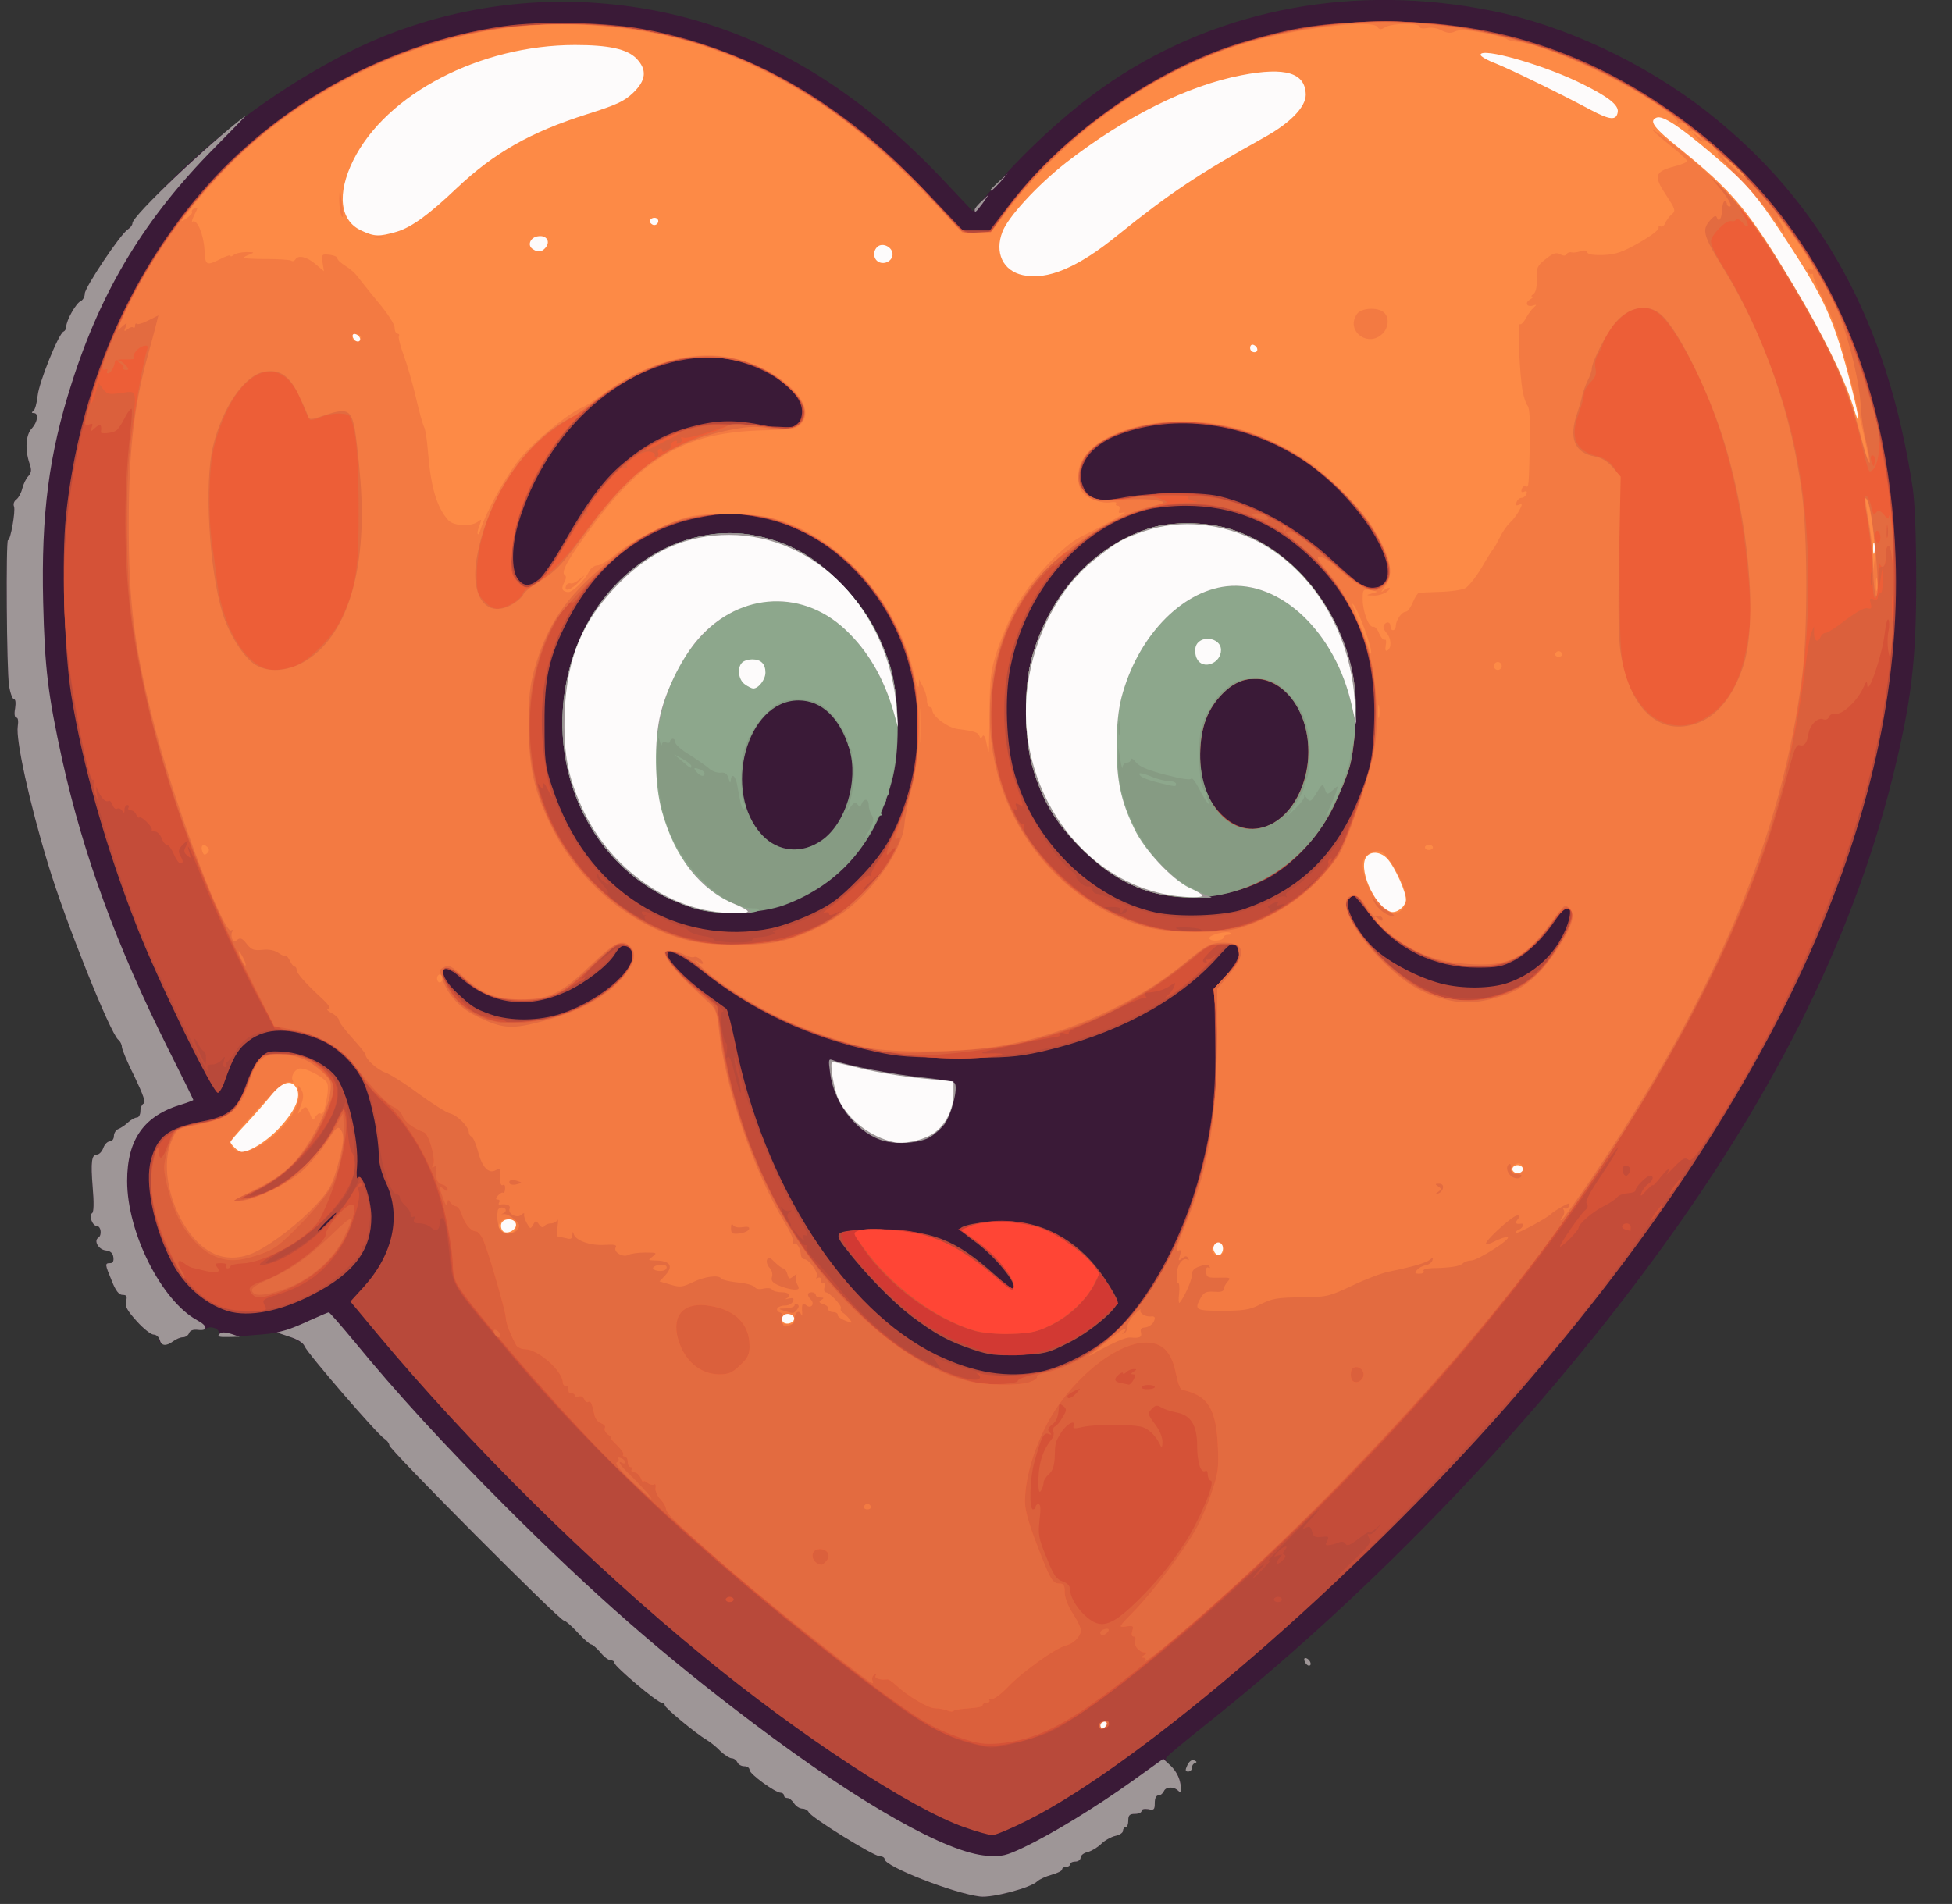 <?xml version="1.0" encoding="utf-8"?>
<!-- Generator: Adobe Illustrator 27.4.0, SVG Export Plug-In . SVG Version: 6.00 Build 0)  -->
<svg version="1.1" baseProfile="tiny" id="Layer_1" xmlns="http://www.w3.org/2000/svg" xmlns:xlink="http://www.w3.org/1999/xlink"
	 x="0px" y="0px" viewBox="0 0 737 719" overflow="visible" xml:space="preserve">
<rect x="0" y="0" width="737" height="719" fill="#333333" stroke="none"/>
<path fill="#3A1A37" d="M370,716.2c-10-1.2-36-11.4-36-14.1c0-0.6-0.8-1.1-1.8-1.1c-2.3,0-26.2-14.8-26.9-16.7
	c-0.3-0.7-1.4-1.3-2.4-1.3s-2.4-0.9-3.1-2s-1.8-2-2.5-2s-1.3-0.4-1.3-1c0-0.5-0.6-1-1.2-1c-2.1,0-11.8-7.1-11.8-8.6
	c0-0.8-0.9-1.4-2-1.4s-2.3-0.7-2.6-1.5c-0.4-0.8-1.3-1.5-2.1-1.5c-0.8,0-2.7-1.2-4.3-2.7c-1.5-1.6-3.8-3.4-5.1-4.2
	c-4.3-2.5-15.9-12.2-15.9-13.1c0-0.6-0.6-1-1.2-1c-1.6,0-17.8-13.7-17.8-15c0-0.6-0.6-1-1.4-1c-0.8,0-2.6-1.3-3.9-3
	c-1.4-1.6-3-3-3.5-3s-2.8-2-5.1-4.5s-4.6-4.5-5.2-4.5c-1.6,0-65.9-64.6-65.9-66.2c0-0.7-0.9-1.9-1.9-2.5
	c-2.7-1.7-29.1-32.3-30.1-34.9c-0.8-2.1-9.8-5.7-12.3-4.9c-0.6,0.2-5.6,0.6-10.9,1c-8.4,0.5-9.7,0.4-9.2-0.8c0.6-1.8-2.9-3.2-4.8-2
	c-0.7,0.4-2.3,0.6-3.6,0.4c-1.3-0.1-2.5,0.4-2.8,1.3S70,505,69.1,505s-2.7,0.7-3.9,1.6c-2.6,1.8-5.2,1.2-5.2-1.1
	c0-0.8-0.9-1.5-1.9-1.5c-1.1,0-4-2.3-6.5-5.1c-3.6-4-4.5-5.6-4-7.5s0.2-2.4-1.3-2.4c-1.4,0-2.6-1.5-4.1-5.3
	c-2.6-6.3-2.7-6.7-0.6-6.7c1,0,1.4-0.7,1.2-2.2c-0.2-1.6-1.1-2.4-2.9-2.6c-2.7-0.3-4.6-3.6-2.8-4.8c1.5-0.9,1-4.4-0.5-4.4
	c-1.7,0-3.2-4-1.8-4.9c0.6-0.4,0.7-4,0.2-9.6c-0.8-9.9-0.4-12.5,1.6-12.5c0.8,0,1.9-1.1,2.4-2.5s1.6-2.5,2.5-2.5
	c0.8,0,1.5-0.9,1.5-2s0.8-2.4,1.8-2.7c0.9-0.4,2.6-1.5,3.6-2.5c1.1-1,2.6-1.8,3.3-1.8s1.3-1.1,1.3-2.4s0.6-2.6,1.3-2.9
	c0.8-0.3-0.3-3.4-3.5-10.1c-2.7-5.3-4.8-10.4-4.8-11.3c0-0.8-0.6-2.1-1.4-2.7c-3-2.5-20-44.8-26.4-66.1
	c-7.1-23.3-12.3-47.2-11.5-52.2c0.3-2,0.1-3.3-0.5-3.3c-0.7,0-0.9-1.4-0.5-3.5c0.3-2.1,0.2-3.5-0.5-3.5c-0.5,0-1.4-2.4-1.8-5.2
	C2.5,252.9,2.2,204,3,204c1,0,2.9-11,2.3-12.7c-0.4-0.9,0-2.1,0.9-2.7c0.8-0.6,1.8-2.4,2.2-4.1c0.4-1.6,1.4-3.8,2.3-4.7
	c1.2-1.4,1.3-2.3,0.4-4.9c-1.7-5.1-1.4-10.7,0.9-13.1c2.2-2.4,2.7-5.8,0.8-5.8c-0.9,0-1-0.3-0.2-0.8c0.6-0.4,1.3-2.9,1.6-5.7
	c0.5-5.1,8-23.7,9.8-24.3c0.5-0.2,1-1,1-1.8c0-2.4,3.8-9.1,5.5-9.7c0.8-0.4,1.5-1.6,1.5-2.8c0-2.2,13.3-22.3,16.1-24.2
	c0.9-0.7,1.8-1.7,2-2.4c0.8-2.3,14.4-16.7,23.6-24.8C91,44,110.2,30.8,130.5,20.3C159,5.6,192.4-1.2,225,1.1
	c49,3.4,91.6,25.1,130.6,66.3l11.6,12.3l8.1-9.1c14-15.9,29.7-30,44.7-40.1C461,3.1,512-6.3,563.3,4.1c27.4,5.5,57.3,19.5,80.7,37.7
	c43.7,34.1,68.7,79.7,78.2,142.7c0.8,5.8,1.3,18.2,1.3,35c0,30.7-1.9,45.8-9.1,74.8c-15.5,61.8-46.3,123-94.5,187.2
	c-46.2,61.8-106.3,123.6-165.8,170.7c-6.9,5.5-13,10.6-13.6,11.3c-0.7,1-0.2,2.1,1.8,3.8c1.8,1.5,3,3.7,3.4,6.3
	c0.5,3.2,0.3,3.7-0.8,2.7c-1.8-1.8-4.8-1.6-5.5,0.2c-0.4,0.8-1.2,1.5-2,1.5c-0.9,0-1.4,1.1-1.4,2.9c0,2.5-0.3,2.8-2.5,2.3
	c-1.5-0.2-2.5,0-2.5,0.7c0,0.6-1.1,1.1-2.5,1.1c-2,0-2.5,0.5-2.5,2.5c0,1.4-0.4,2.5-1,2.5c-0.5,0-1,0.6-1,1.4c0,0.7-1.3,1.6-2.9,1.9
	c-1.6,0.4-4,1.7-5.3,3s-3.6,2.7-5.1,3.1c-1.5,0.3-2.7,1.3-2.7,2.1s-0.9,1.5-2,1.5s-2,0.5-2,1c0,0.6-0.7,1-1.5,1s-1.5,0.4-1.5,1
	c0,0.5-1.8,1.4-4,2c-2.1,0.6-4.6,1.7-5.4,2.5C389.2,712.9,374.5,716.8,370,716.2L370,716.2z"/>
<path fill="#B8493A" d="M364.3,690.1c-20-6.9-62.4-34.7-99-64.8c-42.9-35.2-87.8-79.6-122.6-121.3l-10.4-12.5l5-5.5
	c11.2-12.4,14.3-26.9,8.4-39.4c-1.7-3.6-2.7-7.6-2.7-10.5c-0.1-6.7-2.4-18.7-5-25.6c-3.1-8.1-10.5-15.4-18.5-18.4
	c-11.8-4.4-20.3-3.8-26.9,2c-3.1,2.7-4.8,5.8-7.8,14.3c-0.7,2.2-1.9,4.1-2.5,4.3c-1.7,0.6-22.7-42.4-30.6-62.7
	c-11.7-29.8-20.6-61.3-24.8-87.5c-2.7-17.4-3.7-51.1-2-67.7c4.9-47.4,23.7-91.4,53.4-124.8C106.8,38,147.5,16.1,190,9.9
	c13.5-2,38.4-1.5,52.4,1c23.7,4.2,47.4,13.9,67.9,27.7c15,10.2,25.5,19.3,40.6,35.1L363.5,87h5.1h5.1l7.2-9.4
	c21.3-28,56.9-52.6,89.5-62c17.9-5.2,27.3-6.7,46.4-7.3c45.4-1.5,84.1,10.9,120.7,38.6c48.8,36.9,75.7,93.2,78.2,163.6
	c3.4,97.7-46.2,205.9-146.7,320.3c-57.6,65.6-137.9,135-181.2,156.7c-6,3-11.9,5.5-13.1,5.5S368.8,691.7,364.3,690.1L364.3,690.1z
	 M393.2,517.9c7.5-1.6,18.3-7,25.1-12.6c14.5-12.1,28.2-36.8,35.1-63.3c4.4-16.7,5.8-29.6,5.4-50.1l-0.3-18.6l4.3-4.8
	c5-5.7,6.1-9,3.9-11.3c-1.5-1.5-2.1-1.1-7.4,4.8c-14.9,16.4-38.5,28.9-66.4,35.2c-9.2,2-12.9,2.3-31.4,2.2
	c-17.7,0-22.5-0.4-30.8-2.2c-25.9-5.7-46.9-15.6-66-30.9c-7-5.6-12.7-8.3-12.7-5.9c0,2.2,6.8,9.3,14.2,14.7c4,2.9,7.7,5.6,8.1,5.9
	c0.4,0.4,1.9,6.2,3.3,12.9c10.8,53.5,41.3,100.8,75.9,117.7C367.8,518.5,380.5,520.5,393.2,517.9L393.2,517.9z M212.1,382.7
	c16.2-5.5,30.4-18.8,25.9-24.2c-1.9-2.3-3.7-1.8-5.9,1.9c-2.7,4.3-11.1,10.8-18.3,14.1c-14.7,6.7-28.3,4.9-39.9-5.3
	c-7.9-7.1-9.2-1.5-1.2,5.9c5.6,5.2,6.6,5.8,12.4,7.9C192.7,385.7,203.6,385.6,212.1,382.7L212.1,382.7z M569.5,371.1
	c8-2.8,14.8-8.3,19-15.1c6.3-10.4,5.4-18.5-1-8.9c-4.6,7-10.7,12.9-16,15.7c-4.2,2.2-6.3,2.6-13.5,2.6c-16.4,0.1-31.1-7.1-40.7-19.9
	c-2.9-3.9-5.7-7.1-6.2-7.3c-0.5-0.2-1.4,0.6-2,1.6c-1.6,3,3.8,13.1,10.1,18.7c5.6,5.1,16.6,10.8,24.8,12.9
	C552,373.5,563,373.4,569.5,371.1L569.5,371.1z M291.4,350.5c3.8-0.8,10.7-3.3,15.5-5.6c7.1-3.4,10.1-5.7,17.1-12.8
	c9.5-9.6,14.2-17.4,18.4-30.9c9.5-30.4,2.1-63.2-19.3-85.5c-10.3-10.7-22-17.4-35.6-20.2c-9.4-1.9-14.6-1.9-24.3,0.1
	c-20.8,4.2-38,17.7-48.7,38.4c-7.2,14-9,21.8-8.9,39.5c0,13.7,0.2,15.7,2.8,23.5c6.5,19.7,17.5,34.6,32.8,44.3
	C256,350.8,274.2,354.1,291.4,350.5L291.4,350.5z M470,343.2c23-8.1,36.9-23,45.6-48.7c2.2-6.5,2.8-10.4,3.2-21.1
	c1-27-6.9-47.1-25-63.9C480.3,197,465.3,191,447.6,191c-5,0-11.6,0.7-14.6,1.5c-25.1,6.6-45.7,30.4-51.5,59.4
	c-2.3,11.2-1.6,29.4,1.5,40.1c7.4,25.9,28.9,47.1,53,52.5C445,346.5,462.6,345.9,470,343.2L470,343.2z M522.4,220.4
	c7.1-7-10.9-34.1-31.2-47.1c-21.3-13.7-47.5-17.2-68.7-9.2c-11.1,4.1-16.7,12.3-13.5,19.8c1.8,4.5,5.9,5.7,13.9,4.2
	c11.1-2.2,29.6-2.5,37.5-0.7c13.9,3.3,29.3,12,42.1,23.7c3.9,3.6,8.3,7.5,9.9,8.7C515.8,222.4,520.2,222.7,522.4,220.4L522.4,220.4z
	 M203.7,218.6c1.5-1.3,5.9-7.7,9.6-14.3c8.9-15.6,15.2-23.9,22.9-30.1c8.2-6.8,16-10.8,25.4-13.2c9.5-2.5,16.4-2.5,27.2-0.3
	c7.5,1.6,8.6,1.6,11,0.2c2-1.1,2.8-2.4,3-4.9c0.8-9.5-18.3-21-34.9-21c-31.2,0-61.8,26.8-72.4,63.3c-2.3,8.1-2.4,16.6-0.2,20
	C197.5,221.6,200,221.7,203.7,218.6L203.7,218.6z"/>
<path fill="#B8493A" d="M367.5,509.7c-9.5-3.2-13.9-5.6-23.3-12.6c-7.4-5.7-17.4-15.9-25.1-25.9c-4.8-6.2-3.9-6.7,12.7-6.7
	c19.8,0,28.8,3.4,43.8,16.9c3.6,3.2,6.7,5.6,7,5.3c1.8-1.7-7.2-12.6-14.6-17.9c-3.3-2.3-5.7-4.5-5.4-4.9c1-1.6,11.6-3.1,19.1-2.7
	c14,0.8,26.6,8.5,35.3,21.5c2.8,4.1,5,8.1,5,8.8c0,2.8-10.6,11.7-18.8,15.7c-7.7,3.9-8.8,4.1-18.5,4.5
	C376,512,373.5,511.7,367.5,509.7L367.5,509.7z"/>
<path fill="#B8493A" d="M436.6,337.4c-10.2-2.5-19.3-7.9-28.6-17.3c-9.7-9.7-14.5-17.9-18.2-30.6c-3.2-11.4-3.3-30.6,0-41.9
	c6.8-23.5,23.1-41.3,44.2-48.1c8-2.6,21.5-2.5,30.5,0.3c22.7,7,40.6,28.1,46.2,54.6c1.8,8.7,1.3,26.2-1.1,35.1
	c-0.9,3.3-3.7,10.2-6.2,15.3c-5.5,11.2-15.4,21.9-25.1,27C465.8,338.4,449.7,340.6,436.6,337.4L436.6,337.4z M479.6,311.4
	c11.3-5.4,17.4-23.1,12.9-38.1c-4.7-15.8-19.3-21.9-29.7-12.5c-6.1,5.6-9.1,12.2-9.6,21.9c-0.5,10.1,1.5,17.5,6.6,23.4
	C465.6,312.8,472.6,314.7,479.6,311.4L479.6,311.4z"/>
<path fill="#B8493A" d="M86,495.1c-8.7-2.7-16.8-9.8-21.4-19c-6.7-13.2-10-29.4-7.6-38.1c2.5-9.1,6.5-12,19.7-14.6
	c9.8-1.9,13.3-4.9,16.4-14.3c1.3-3.7,3.5-7.8,5.1-9.5c2.7-2.7,3.3-2.8,9.2-2.4c7.2,0.6,15.2,4.4,19.1,9c4.6,5.4,9.1,24.3,8.3,34.4
	c-0.3,3-0.1,4.9,0.3,4.2c1.5-2.4,5,7.8,5.1,14.6c0.1,12.6-6.5,21.4-22,29.4C106,495.2,94,497.5,86,495.1z M124,461.5
	c1.9-1.9,3.2-3.5,2.9-3.5c-0.3,0-2,1.6-3.9,3.5s-3.2,3.5-2.9,3.5C120.4,465,122.1,463.4,124,461.5z"/>
<path fill="#D23933" d="M376,511.3c-7.7-1.3-19-6.1-27-11.4c-13.2-8.8-33.9-31.4-31.2-34.1c1.7-1.7,18-2.2,26.1-0.8
	c9.6,1.6,20.4,7.1,30.4,15.7c4.3,3.6,8,6.3,8.4,5.9c2-1.9-7.8-13.6-16.1-19.2l-4.8-3.2l5.3-1.6c9.6-2.9,20.3-1.8,30.8,3.1
	c6.8,3.2,17.3,13.6,21.5,21.2l2.8,5.3l-5.7,5.3C404.9,508.3,389.5,513.6,376,511.3L376,511.3z"/>
<path fill="#C44C39" d="M363.9,657.6c-7.4-2.2-17.3-7.6-27.5-15.3c-16.2-12-22.7-17.1-39.4-30.7c-46.6-38-78.4-69-110.1-107.1
	c-16.9-20.3-16.1-19-17.4-32.5c-0.9-8.7-1.6-12-2.6-12c-0.5,0-0.9,0.9-0.9,1.9c0,2.7-1.5,3.4-3.3,1.6c-0.9-0.8-2.8-1.5-4.2-1.5
	c-2,0-2.6-0.4-2.1-1.6c0.3-0.8,0.2-1.2-0.4-0.9c-0.6,0.3-1-0.1-1-1c0-0.8-0.9-2.3-2-3.2c-1.1-1-2-2.3-2-3s-0.6-1.3-1.2-1.3
	c-2.1,0-5.6-10-6.4-18c-0.9-10-3.8-21.3-6.9-26.5c-6.2-10.7-18.4-17.5-31.3-17.5c-7.9,0-12.9,2.5-16.3,8.1c-1.3,2.1-2.8,3.9-3.2,3.9
	c-0.5,0-0.5,0.5-0.2,1s0.1,1-0.5,1c-0.7,0-0.9-0.9-0.5-2.2c0.6-2.1,0.5-2.2-0.8-0.5c-0.8,0.9-2.4,1.7-3.6,1.7
	c-1.8,0-2.1,0.4-1.6,2.3c1,4.1-16.4-31.2-22.5-45.4c-11.8-27.5-23.3-65.9-27.9-93c-9.1-53.2-2.3-105.1,19.4-149.4
	c6.2-12.6,16.4-28.6,25.2-39.5c8.6-10.7,25.2-26.3,36.3-34.2c12.4-8.8,35.7-20.6,49.6-25.1c21.2-6.9,29.3-8.1,53.9-8.1
	c24.7-0.1,31.6,0.9,51.5,7c31.3,9.7,63.4,31.1,87.9,58.6c5,5.7,10.2,10.9,11.4,11.5c1.2,0.7,4,1.3,6.3,1.3c3.7,0,4.3-0.4,7.4-4.7
	c16.2-23,40.3-43.4,66.9-56.7c64-32.1,143-21.8,200.1,25.9c38.1,31.9,61.5,76,69,130.2c9.9,71.6-10.7,152.1-60,234.3
	c-14.8,24.6-43.4,64.7-63.9,89.5c-22.1,26.7-74.9,82.7-83.6,88.8c-1.6,1.1,0.5-1.2,4.7-5.2c6.8-6.4,7.6-7.6,6.7-9.3
	c-0.6-1.1-0.7-1.8-0.1-1.4c0.5,0.3,1.8-0.4,2.8-1.7l1.9-2.2l-2.2,1.9c-1.3,1.1-2.3,1.6-2.3,1.2c0-0.4-1.8,0.7-4.1,2.5
	c-3.1,2.4-4.3,2.9-4.9,1.9c-0.5-0.8-1.4-1-2.6-0.5c-1.1,0.5-2.7,0.9-3.6,1c-1.4,0.2-1.5-0.1-0.7-1.6c0.8-1.7,0.6-1.8-2.1-1.5
	c-2.5,0.3-3.1-0.1-3.6-2c-0.5-2-0.9-2.2-2.8-1.3c-1.3,0.7-0.6-0.4,1.9-3c2.1-2.2,3.7-4.1,3.4-4.1c-0.2,0-5.2,4.8-10.9,10.7
	c-5.8,5.9-9.4,9.8-8,8.8c1.4-1.1,0.7,0-1.5,2.3c-2.1,2.3-4.1,4.2-4.4,4.2c-0.2,0,0.6-1.1,1.9-2.5c5.3-5.6,0.2-1.9-8.8,6.4
	c-25.4,23.4-56.8,47.9-69.2,53.9c-5.2,2.5-19.1,6.2-22.9,6.1C372.7,659.9,368.1,658.9,363.9,657.6L363.9,657.6z M391.2,518.6
	c23.8-4.3,42.8-23.4,56.2-56.9c9.2-22.8,13.8-53.3,11.8-77.2l-1-11l4.9-5.2c5.6-5.9,6.7-10.6,2.7-11.9c-1.7-0.5-2.8,0.2-5.7,3.7
	c-8,9.7-18.3,17.3-32.6,24.3c-30.9,15.2-65,19.1-100.5,11.5c-22.4-4.9-46.5-16.6-63.9-31.3c-5-4.1-10.4-6.6-11.8-5.3
	c-1.6,1.6,7.1,10.7,18.1,19c2.7,2,4.3,3.7,3.6,3.7c-0.9,0-1.1,1.4-0.5,5.8c0.4,3.1,1.1,5.8,1.6,6c0.4,0.2,0.6,1.8,0.3,3.5
	c-0.4,2-0.2,2.7,0.3,1.9c0.6-0.8,1.5,1.3,2.7,6.4c1,4.1,2,7.3,2.3,7.1c0.2-0.3-0.3-3.3-1.2-6.7c-0.9-3.4-1.4-6.4-1.2-6.7
	c0.3-0.2,0.8,1.1,1.2,2.9c3.4,15.4,14.3,42.7,22.9,57.2c3,5,4.1,7.6,3,7.2c-1.2-0.5-1.5-0.2-1,1.1c0.4,1-0.5,0.5-2-1.2l-2.6-3
	l2.1,3.5c1.2,1.9,2.6,3.4,3.2,3.2c0.6-0.1,0.8,0.2,0.4,0.8c-0.3,0.6,0.8,2.4,2.5,4.2c1.8,1.7,5.6,6.1,8.5,9.7
	c10.6,13.2,22.5,23.4,34.4,29.5l5.5,2.8l-1.7-2.5l-1.6-2.5l5.7,2.3c6.4,2.6,17.2,5,23.7,5.3C382.6,519.9,387,519.3,391.2,518.6
	L391.2,518.6z M297.9,460.9c-0.9-1.7-0.8-2.4,0.2-3.1c1.1-0.8,1.1-0.9-0.1-0.5c-0.8,0.2-2.1-0.3-2.8-1.2c-0.7-0.9-0.4,0.3,0.8,2.7
	c1.1,2.3,2.3,4.2,2.6,4.2C298.8,463,298.6,462,297.9,460.9z M77.8,399.5c0-1.4-0.4-2.5-0.8-2.5c-0.3,0-1.3-1.1-2-2.5
	c-2.3-4.3-2.2-2,0.2,2.9c1.2,2.5,2.3,4.6,2.4,4.6S77.8,400.9,77.8,399.5z M213.6,382.5c14.7-5.5,25.9-15.3,25.2-21.9
	c-0.3-2.7-0.7-3.1-3.5-3.4c-2.5-0.3-3.9,0.4-6.6,3c-1.8,1.8-2.4,2.6-1.3,1.8c1.2-0.9,3-2.2,4-3c1.9-1.5,1.9-1.4,0.2,1.2
	c-2.5,3.9-10.4,10.1-11.7,9.2c-0.7-0.4-0.9-0.3-0.6,0.3c0.4,0.6-2.3,2.5-6,4.3c-13.5,6.7-27.7,5-37.9-4.3c-8.2-7.4-12-4.2-4.8,4.1
	C180.5,385.4,197.1,388.7,213.6,382.5L213.6,382.5z M571.8,373.2c2.9-1.4,5.8-3.2,6.5-4.1c1-1.2,0.9-1.3-0.2-0.6
	c-1,0.5-1.2,0.4-0.7-0.4c0.4-0.6,1.1-0.9,1.6-0.6c1,0.6,6.1-5,9.6-10.7c4.9-7.7,6.1-14.9,2.4-13.6c-0.7,0.2-3.8,3.7-6.9,7.8
	c-4.5,6-6.8,8.1-11.9,10.7c-5.4,2.8-7.4,3.3-13.2,3.3c-9,0-16.1-1.5-23.7-5.1c-7.3-3.5-16.3-11.4-20-17.6c-2.7-4.6-4.7-5.2-6.7-2
	c-1.8,2.9,3.7,12.1,12.4,20.8C536.8,376.9,555.3,381.3,571.8,373.2L571.8,373.2z M284,355c0-0.5,1.2-1,2.8-1.1
	c3.1-0.1,7.6-1.7,5.2-1.9c-0.8-0.1,1-0.9,4-1.9c11.9-3.8,19.2-8.2,28.1-17.1c7.1-7.1,9.3-10.1,13.2-18c7.1-14.6,9.1-23.6,9.1-40.5
	c-0.1-16.3-2-24.8-8.4-38.1c-14.8-30.7-45.8-47.4-76-41c-24.9,5.2-47.6,27.9-54.5,54.4c-7.7,29.2-0.5,59.1,19.5,80.6
	c3.3,3.6,3.8,4.4,1.8,3.1c-1.6-0.9-2.8-2.2-2.8-2.8c0-0.6-0.3-0.7-0.7-0.4c-0.3,0.4,0.6,2,2,3.5c1.5,1.6,2.5,3.1,2.2,3.4
	s1.1,1.9,3.2,3.5c4.5,3.5,11.7,7.7,10.9,6.4c-0.4-0.5-0.3-1.1,0.1-1.4c0.5-0.2,0.3-0.3-0.3-0.1c-0.6,0.1-1.1-0.4-1.1-1.1
	c0-0.8,2.6-0.1,7.3,2.1c4,1.9,7.7,3.4,8.2,3.4s1.5,0.6,2.1,1.4s3.2,1.7,5.7,2.1c2.4,0.3,4.2,1,4,1.4c-0.3,0.4,2.9,0.8,7,1
	C281.2,356,284,355.7,284,355L284,355z M453.6,351.2c-0.3-0.5-2.9-0.9-5.8-1c-4.1,0-4.7,0.1-2.8,0.8
	C448.3,352.1,454.3,352.2,453.6,351.2L453.6,351.2z M469.8,343.9c3.7-1.2,8.4-3,10.5-4.1c2.1-1,4.3-1.6,4.9-1.2
	c0.7,0.4,0.8,0.3,0.4-0.4c-0.4-0.6,0.6-1.8,2.4-2.7c4-2.1,13.4-11.7,17.6-18c4-6,9.8-20.1,12.1-29.3c2.2-9,2.2-28.3-0.1-37.7
	c-3.7-15.6-10.6-28.5-21.1-39.1c-15.7-15.8-36.8-23.4-57-20.4c-27.8,4.1-49.7,26-58.2,58c-2.5,9.5-2.3,30.9,0.5,41.1
	c3.6,13.4,14.1,31.4,22.3,38.4c1.7,1.4,2.7,2.5,2.3,2.5c-0.4,0,0.1,0.9,1.1,2s2.5,1.9,3.4,1.8c0.9-0.2,1.6,0.4,1.6,1.2
	c0,0.8,0.9,1.6,2,1.6c1.1,0.1,4.9,1.5,8.5,3.2c5.7,2.6,10.9,4.1,20,5.6C448.2,347.3,463.3,345.9,469.8,343.9L469.8,343.9z
	 M425.5,343.1c-0.3-0.3-1,0.1-1.5,0.9c-0.8,1.3-1.3,0.8-1.2-1c0-0.3-1.3-0.5-2.9-0.5s-2.9,0.1-2.9,0.2c0,0.2,1.5,0.9,3.3,1.7
	c2.2,0.9,3.6,1,4.5,0.3C425.5,344.2,425.8,343.5,425.5,343.1z M485,341.5c0-0.2-0.7-0.1-1.7,0.2c-1.1,0.4-1.4,0.3-0.9-0.5
	c0.5-0.9,0.1-0.9-1.9,0c-1.5,0.7-2.2,1.4-1.6,1.6s0.8,0.8,0.5,1.4c-0.3,0.5,0.8,0.2,2.5-0.6C483.6,342.7,485,341.7,485,341.5z
	 M495.6,333.8l2.9-3.3l-3.2,2.9c-3.1,2.8-3.8,3.6-3,3.6C492.5,337,493.9,335.5,495.6,333.8L495.6,333.8z M202.5,220.2
	c1.9-1.2,5.3-5.9,9.4-12.8c10.1-17.3,14.9-24,21.6-30.2c7.4-6.7,14.8-11.3,23.1-14.5c5.9-2.2,14.8-2.5,37.8-1.5
	c5.3,0.3,6,0.1,7.8-2.3c2.4-3.2,1.9-5.6-2.4-10.5c-10.2-11.6-28.7-16.3-46.3-11.9c-14.7,3.7-32,15.5-41.9,28.8
	c-9.4,12.5-17,29.8-18.2,41.6c-0.8,7-0.1,10.4,2.6,13.1C198.4,222.4,198.8,222.5,202.5,220.2L202.5,220.2z M523.1,220.4
	c2.2-2.6,1.3-8.2-2.5-15.8c-14.3-28.8-51.1-48.8-82.3-44.6c-16,2.1-26.1,7.1-29.5,14.6c-1.6,3.8-1.8,5-0.8,8c2.3,6.9,5.7,7.5,26,4.3
	c14-2.1,28.5,0.3,42.8,7.1c10.5,5,14.4,7.7,27,18.9c9.2,8.1,10.8,9.1,14.1,9.1C520.2,222,522.3,221.4,523.1,220.4z"/>
<path fill="#C44C39" d="M481,604c0-0.5,0.7-1,1.5-1s1.5,0.5,1.5,1c0,0.6-0.7,1-1.5,1S481,604.6,481,604z"/>
<path fill="#C44C39" d="M482,590.4c0-0.6,0.6-1.6,1.3-2.3c1-1.2,0.9-1.3-0.7-0.7c-1.9,0.7-1.9,0.6-0.1-1.4c2-2.2,4.4-2.8,2.6-0.6
	c-0.9,1-0.9,1.5-0.1,1.8c0.7,0.2,0.3,1.1-0.9,2.2C482.9,590.5,482,590.9,482,590.4L482,590.4z"/>
<path fill="#C44C39" d="M88.9,495c-10.6-1.8-18.9-9-24.9-21.4c-5-10.4-7-18.5-7-28.1c0-13.6,4.1-18.3,18.3-21.3
	c4.7-1,9.7-2.6,11.1-3.5c2.7-1.8,5.5-6.6,7.6-13.2c0.7-2.2,2-5,2.8-6.2c5.5-8.5,29.1-1.1,30.8,9.6c1.6,10-12.8,29.1-28.3,37.5
	c-5.7,3.1-6.2,3.6-3.3,3c11.1-2,24.4-13.9,30.7-27.4l3.8-7.9l1.7,7.2c2.5,10.3,2.4,19.9-0.4,25.6c-3.3,6.9-14.9,17.8-24.8,23.3
	c-8.7,4.9-8.8,6.8-0.2,2.4c11.5-5.8,23.7-17.8,27.8-27.1l1.3-3l1.6,3.8c0.8,2,1.8,5.7,2.1,8.1c0.7,4.8-1.3,14.9-2.7,14
	c-0.5-0.3-0.6,0.2-0.3,1c0.4,1-1.3,3.4-4.8,6.8C120.1,489.8,101.4,497.1,88.9,495L88.9,495z"/>
<path fill="#D55237" d="M365.7,657.9c-11.6-3.3-18-7.1-40.8-24.5C270,591.6,226,550.8,191.6,509.6c-21.1-25.2-20.3-24-21.1-33
	c-2.3-26-11-46.5-25.3-59.8c-3.1-2.9-7-7.4-8.5-10c-5.9-10.2-15.3-16.3-26.8-17.6l-6.2-0.7L98.1,378C90.4,363.6,81,343.6,76,331
	c-4-10-6.1-14.3-4.5-9c0.7,2.2,0.6,2.3-0.8,1.1c-1.2-1-1.4-1.8-0.7-3.1c1.5-2.9,1.2-3.2-1-1c-1.6,1.6-1.8,2.5-1,4c1.3,2.3,1.3,3,0,3
	c-0.5,0-1.6-1.6-2.4-3.5s-2-3.5-2.6-3.5s-1.5-1.1-2-2.5s-1.7-2.5-2.5-2.5c-0.9,0-1.4-0.3-1.2-0.7c0.4-1-4-5.3-4.7-4.6
	c-0.3,0.3-0.8-0.2-1.2-1.1c-0.3-0.9-1.3-1.6-2.1-1.6s-1.1-0.5-0.8-1s0.1-1-0.4-1c-0.6,0-1.1,0.8-1.1,1.8c0,1.3-0.2,1.4-0.9,0.3
	c-0.5-0.7-1.3-1.1-1.9-0.7c-0.6,0.3-1.3-0.3-1.7-1.4s-1-1.8-1.4-1.6c-1.1,0.7-2.5-0.6-3.9-3.4c-1.1-2.5-1.1-2.5-0.7,0.5
	c0.5,2.9,0.5,2.9-0.5,0.5c-0.6-1.4-0.9-3.3-0.6-4.2c0.2-1,0.1-1.6-0.3-1.3c-1.7,1-8.5-34.7-10.1-53c-4.1-48.6,6.8-99.8,29.3-137.6
	C64.8,86.3,71.8,77.2,86,63c15.8-15.8,27.2-24.2,46-33.9c29.6-15.2,55.2-21,87.9-19.8c51.5,1.9,93.8,23.8,136.8,71
	c7,7.7,7.1,7.7,12.1,7.7s5.2-0.1,8.3-4.7c10.6-15.7,28.1-32.6,45.9-44.5c41.6-27.7,86.8-36.4,138-26.6c47.2,9,92.3,39.8,120,82
	c32.7,49.5,42.6,118,27.4,188.3c-10,46-33.2,99.9-62.7,145.8c-5.7,8.8-7.2,10.5-8.3,9.6c-1.2-0.9-2.2-0.4-5.2,2.7
	c-2.1,2.1-3.4,3.5-3,3c0.5-0.6,0.8-1.4,0.8-1.9c0-0.6-1.3,0.7-3,2.8c-1.6,2.1-3,3.5-3,3.1s-1.1,0.6-2.5,2.1
	c-1.9,2.1-2.3,2.3-1.8,0.8c0.4-1.1,1.5-2.6,2.5-3.3c2-1.4,2.4-3.2,0.8-3.2c-1.3,0-5.5,4.2-5.5,5.5c0,0.6-1.3,1-2.9,1.1
	c-1.6,0.1-3.4,0.7-4,1.5s-2.9,2.3-5.1,3.4c-4.2,2.1-9.5,6.7-9.5,8.2c0,0.5-1.6,2.4-3.5,4.3s-3.5,3.1-3.5,2.7
	c0-1.1,7.8-12.3,9.5-13.7c1-0.8,1.2-1.7,0.6-2.4c-0.7-0.8,1.1-4.3,5.6-10.9c3.6-5.4,6.4-10,6.1-10.2c-0.2-0.3-4.3,5.3-9,12.3
	C561.7,505.2,501.3,571,438.5,623.6c-27.2,22.8-40.8,31.3-54,34.2C375.1,659.8,372.5,659.9,365.7,657.9L365.7,657.9z M370,520.1
	c0-0.5-0.6-1.2-1.2-1.5c-0.7-0.3,0.1-0.2,1.7,0.2c5.4,1.3,19.8,0.6,26-1.2c19.1-5.6,34.9-21.3,46.9-46.7
	c12-25.3,18.2-59.3,15.8-86.4l-1-11l5-5.3c4.1-4.4,4.9-5.7,4.6-8.5c-0.3-2.9-0.7-3.2-3.8-3.5c-3-0.2-4.2,0.3-7.2,3.2
	c-2.6,2.6-3.2,3.6-2.1,4c0.9,0.4,1.2,0.1,0.7-0.7c-0.4-0.6-0.3-0.9,0.1-0.4c0.5,0.4,2-0.3,3.4-1.4c1.4-1.2-0.4,0.7-4,4.3
	c-3.6,3.6-8.8,7.9-11.5,9.7c-2.7,1.8-4,2.4-2.9,1.4c1.2-1,2.4-2.6,2.8-3.7c0.7-1.8,0.6-1.8-1.9-0.1c-2.2,1.4-4.6,2.1-8.7,2.4
	c-0.5,0.1-0.5,0.7-0.1,1.4c0.4,0.6,0.4,0.9-0.1,0.5c-0.4-0.4-5.1,1.5-10.4,4.1s-11.7,5.6-14.3,6.6c-2.6,1-4.5,2.1-4.3,2.5
	c0.3,0.5-0.5,0.6-1.7,0.2c-1.1-0.3-1.9-0.1-1.6,0.4c0.4,0.5-0.6,1-2,1.1c-1.5,0.1-9,1.6-16.7,3.2c-10.8,2.3-12.8,3-8.8,2.9
	c9-0.3,6.9,0.9-3,1.7c-17.9,1.3-43.7-2.5-61.7-9.2c-17-6.3-29.8-13.6-43.5-24.6c-6.4-5.2-11.8-7.7-13.2-6.3
	c-1.2,1.2,5,8.5,11.5,13.6c3.7,3,7,5.6,7.4,6c0.4,0.3,1.4,5.5,2.3,11.5c4.3,31.1,16.6,61.5,34.4,85.5c11.3,15.2,26.9,29.7,39.8,37.1
	C356.9,519,370,522.9,370,520.1L370,520.1z M615.3,442.5c0.7-1.6-0.8-2.9-2.3-2c-1,0.6-0.2,3.5,1,3.5
	C614.4,444,615,443.3,615.3,442.5z M212,383.2c7.5-2.6,12.7-5.3,17.7-9.4c8.5-6.7,11.8-14.4,7.3-16.8c-2.8-1.5-6.2,0.5-13,7.6
	c-3,3.1-4.8,5.3-4,4.9c0.9-0.5,1.2-0.4,0.7,0.1s-1.2,0.9-1.5,0.9c-0.4,0-2,1-3.7,2.1c-5.4,3.8-13.1,5.7-20.9,5.2
	c-8.4-0.6-14.2-3.2-20.3-9c-4.4-4.3-7.3-4.6-7.3-0.9c0,2.3,7.9,11.7,12,14.3c1.4,1,4.6,2,7,2.3s4.7,0.8,5,1.2
	C192,386.8,206.6,385.1,212,383.2L212,383.2z M563,376.4c8-1.9,13.4-4.9,18.7-10.7c7.4-8,13-18.9,11.3-21.7c-1.3-2.1-3-0.7-8.9,7
	c-4.5,6-6.8,8.1-11.9,10.7c-5.5,2.8-7.4,3.3-13.6,3.3c-17.7,0-35.4-9.3-43.3-22.7c-2.7-4.6-4.7-5.2-6.7-2c-2.6,4.1,9,19.7,20.9,28.3
	C541.7,377.3,550.6,379.4,563,376.4L563,376.4z M296.4,354c7.9-2.1,15.3-5.4,19.1-8.5c2-1.6,2-1.6-0.2-0.5c-1.5,0.7-2.3,0.7-2.3,0.1
	s-0.8-0.8-1.7-0.4c-1,0.3,0-0.6,2.2-2.1c2.2-1.6,6.3-5,9.1-7.7c2.7-2.7,5.4-4.6,5.8-4.2c0.4,0.5,0.6,0.4,0.4-0.2
	c-0.1-0.5,1.2-3.2,3.1-5.8c4.7-6.9,9.6-18,12.3-27.8c3.1-11.7,3.1-32.6-0.1-44.3c-6.3-23.5-20.9-41.9-40.6-51.6
	c-10.3-5.1-17.9-7-28.1-7c-31.4,0-59.4,23.5-68.5,57.5c-3.6,13.6-3,33.4,1.5,49c0.4,1.1-0.3,0.2-1.4-2c-1.3-2.7-2-3.4-2-2
	c0,1.7-0.2,1.7-1,0.5c-1.4-2.2-1.2-0.9,0.9,5.1c7.5,21.8,24.8,40.5,45.2,49c6.1,2.5,9.3,3.3,20.9,5.3
	C275.8,357.3,288.6,356,296.4,354L296.4,354z M464.4,350.5c10.9-2.3,22.9-8.8,31-16.6c3.7-3.7,6.6-7.2,6.2-7.7
	c-0.3-0.6-0.1-1.4,0.5-1.8c0.8-0.5,1-0.2,0.5,0.7c-0.4,0.8,0.2,0.3,1.3-1.1c1.1-1.4,2.8-4.5,3.7-7c0.9-2.5,3.1-8.4,5-13.1
	c5.6-14.2,6.7-20.1,6.8-33.9c0-9.6-0.6-14.6-2.2-21.5c-6.7-26.9-25.1-47.2-50.7-55.6c-9.8-3.3-27-3.3-36.5,0
	c-10.7,3.7-19,8.9-27.1,17c-22.6,22.6-29.9,57.3-18.5,88.5c2.1,6,2.2,6.4,0.5,5.5c-1.5-0.8-1.7-0.6-1.2,0.7c0.4,1.2,0.3,1.5-0.5,1
	c-0.7-0.4-0.5,0.7,0.4,2.8c1,1.9,2.2,3.2,2.7,2.9c0.6-0.3,0.7-0.1,0.3,0.5c-2.1,3.4,16.7,23.5,27.9,29.7
	C431.4,351,448,354,464.4,350.5L464.4,350.5z M329.6,332.8l2.9-3.3l-3.2,2.9c-3.1,2.8-3.8,3.6-3,3.6
	C326.5,336,327.9,334.5,329.6,332.8L329.6,332.8z M523.7,219c3.8-7.5-8.7-27.7-25.2-40.7c-16.2-12.8-32.2-18.5-52-18.6
	c-10.3,0-13.2,0.4-20.1,2.7c-10.1,3.2-15.6,7.1-17.7,12.5c-2.1,5.1-1.3,9.5,2.2,12.2c2.8,2.3,7.8,2.3,22.6-0.1
	c4-0.7,10.6-0.9,15.2-0.5c20,1.5,35.8,9.1,55.4,26.7C515.5,223.4,520.7,224.9,523.7,219L523.7,219z M201.9,220.6
	c3-1.6,5.6-5.2,12.1-16.6c14-24.5,26.2-35.9,44.5-41.6c7.7-2.4,9.5-2.6,19.2-2c6,0.3,12.7,0.8,15.1,1.2c5.9,0.9,8.7-0.1,10.1-3.4
	c1.6-3.7,0.3-6.7-4.6-11.3c-9.1-8.6-17.8-11.9-30.8-11.9c-11,0-15.9,1.2-27,6.6c-11.4,5.5-21.9,14.2-29.6,24.6
	c-17,22.9-23.4,52.7-12.1,55.7C199,222,200.3,221.4,201.9,220.6L201.9,220.6z"/>
<path fill="#D55237" d="M368,502.6c-15.6-4.6-32.8-17.4-42.4-31.7c-3.6-5.4-3.6-5.4-1.3-6.2c3.6-1.4,20,0,26.9,2.4
	c8.1,2.7,15.5,7.3,24.3,14.9c6.2,5.5,7,5.9,7.3,4c0.5-3.1-6.8-12.3-13.9-17.2l-6-4.3l3.3-1.4c5.3-2.4,20-1.9,27,0.8
	c6.8,2.6,16.6,9.6,19.8,14.1c2.2,3.1,2.2,3.2,0.4,6.7c-3.5,6.5-9.3,12.1-16.1,15.5c-5.8,2.8-7.7,3.3-15.7,3.5
	C376.2,503.8,370.7,503.4,368,502.6L368,502.6z"/>
<path fill="#D55237" d="M274,604c0-0.5,0.7-1,1.5-1s1.5,0.5,1.5,1c0,0.6-0.7,1-1.5,1S274,604.6,274,604z"/>
<path fill="#D55237" d="M81.5,492.7C68.3,486.5,57,464.8,57,445.5c0-13.2,5.3-19.2,19.1-21.5c3.6-0.6,8-2,9.7-3.1
	c3.1-1.8,4-3.4,9.6-16.1c2.8-6.6,4.3-7.3,13.6-6.6c4.2,0.3,7.2,1.2,10.7,3.4c11.9,7.3,9.9,18.4-6.1,35.2c-6.4,6.6-9.6,9.1-16,12.3
	c-6,3-7.2,3.9-4.6,3.4c12.6-2.2,27.3-14.5,33.6-28c3.6-7.7,4-7.5,4.7,2.8c0.3,3.8,1,7.4,1.6,8s1.1,2.7,1.1,4.7
	c0,9.5-12.7,24.4-27.3,32c-8.7,4.5-11,6.6-5.9,5.4c10.3-2.5,25.6-15.2,32.2-26.7c1.6-2.8,3.1-4.4,3.4-3.8c0.4,0.6,0.2,1.1-0.4,1.1
	c-0.7,0-0.9,0.8-0.5,2c0.9,2.9-2.8,14.5-6.6,20.5c-6,9.6-12.9,14.9-24.4,18.5c-5.5,1.7-5.6,1.9-4.5,4.1c1,1.8,0.7,1.9-6.2,1.9
	C88.3,495,85.3,494.4,81.5,492.7L81.5,492.7z"/>
<path fill="#D55237" d="M613.7,464.3c-0.9-0.2-1.5-0.9-1.2-1.4c1-1.5,3.2-1,3.2,0.6c0,0.8-0.1,1.4-0.1,1.4
	C615.5,464.8,614.7,464.6,613.7,464.3z"/>
<path fill="#D55237" d="M625,458c1.2-1.6,2.4-3,2.6-3c0.3,0-0.4,1.4-1.6,3c-1.2,1.7-2.4,3-2.6,3C623.1,461,623.8,459.7,625,458z"/>
<path fill="#D55237" d="M632,448c1.2-1.6,2.4-3,2.6-3c0.3,0-0.4,1.4-1.6,3c-1.2,1.7-2.4,3-2.6,3C630.1,451,630.8,449.7,632,448z"/>
<path fill="#DB603C" d="M362.4,656.2c-10-3.4-15.8-6.9-34.3-20.7c-34.3-25.7-79.2-64.5-101.8-87.9c-19.1-19.7-48.2-53.6-53.4-62.1
	c-1.1-1.6-1.9-4.9-1.9-7.1c0-6-2.7-20.9-5.2-28.4c-4.5-14-13.5-28.4-22.2-35.5c-2.6-2.1-5.6-5.6-6.7-7.7
	c-4.7-9.2-15.6-16.4-26.4-17.5c-6.9-0.7-6.8-0.7-18-23c-21-42.2-35.1-84.5-42-126.3c-3.7-21.8-4.2-51.5-1.4-75.8
	c0.6-5.1,0.9-9.5,0.6-9.8c-0.3-0.3-1.5,1.2-2.6,3.4c-1.1,2.3-2.6,4.4-3.2,4.8c-1.6,1-5.9,1.4-5.8,0.6c0.4-2.9-0.2-3.4-2.1-1.7
	c-2,1.8-2.1,1.8-1.4,0c0.6-1.5,0.4-1.7-0.9-1.2c-2.2,0.8-2.1-0.1,0.4-8.7c10.5-36.2,29.3-67.5,55.2-92.3
	c13.8-13.1,26.2-21.8,43.8-30.7c29.8-15,54.4-20.5,86.8-19.3c41.8,1.5,76.8,16.1,112.6,46.9c6.1,5.3,13.8,12.6,17.1,16.4
	C363.8,88.5,363.2,88,368.7,88h5.1l6.3-8.8c18-24.7,47.8-47.2,79-59.5C475.9,13,503.5,8,523.2,8c10.9,0,29,2.1,42.1,5
	c44.6,9.7,87.8,39.7,114.7,79.5c22.8,33.8,35,77.5,35,125.3c0,9.7-0.3,20.9-0.7,24.7c-0.6,6.5-0.7,6.7-1.4,3.1
	c-0.3-2.1-0.3-5.3,0.1-7.1c0.4-1.8,0.4-3.8,0-4.5c-0.4-0.6-1,1.7-1.4,5.2c-0.9,8.1-6.5,24.4-6.6,19.3c-0.1-1.5-0.4-1.2-1.5,1.2
	c-2,4.7-7.9,10.3-10.3,9.8c-1.2-0.2-2.3,0.3-2.6,1.2c-0.4,0.9-1.3,1.3-2.3,0.9c-2-0.8-5.1,2.3-5.5,5.6c-0.5,3.3-1.6,4.8-3.3,4.2
	c-1-0.4-1.8,1-3,5.3c-7.9,28.5-9.5,33.3-17.1,52.4c-20.9,52.2-58.9,113.4-103,166c-40.4,48.2-91.8,98.4-133.9,130.8
	c-20.1,15.6-31.7,21.3-45.5,22.5C371.6,658.8,369.2,658.5,362.4,656.2L362.4,656.2z M429.5,604.5c7.4-7.4,11.2-11.9,17.3-21
	c5.6-8.3,12.2-23.7,10.4-24.3c-0.7-0.2-1.2-1.3-1.2-2.3c0-1.1-0.4-1.8-0.9-1.4c-1.7,1-3.1-3.2-3.1-9.5c0-7.8-2.4-11.6-7.8-12.6
	c-2-0.4-4.6-1.2-5.7-1.9c-1.7-1-2.3-0.9-3.7,0.6c-1.5,1.6-1.5,2,1.2,5.6c1.8,2.3,2.9,5,2.9,6.8c0,1.9-0.3,2.4-0.7,1.5
	c-1.5-3.4-4-6-6.6-7c-3.3-1.2-17.6-1.3-22.9-0.1c-2.9,0.7-3.7,0.6-3.4-0.3c1.1-2.8-2.5-1-4.6,2.3c-2.4,3.9-2.3,3.8-2.5,9.9
	c-0.2,2.8-0.8,4.8-2.2,5.9c-1.1,1-2,2.4-2,3.3c0,0.8-0.5,2.2-1,3c-0.8,1.1-1-0.4-0.9-5c0.2-6,1.8-10.7,5.1-14.7
	c0.6-0.7,0.8-1.9,0.5-2.7s0-1.6,0.6-1.9c0.7-0.3,2-1.8,2.9-3.5c1.6-2.6,1.6-3.1,0.3-4.2c-0.8-0.7-1.5-0.9-1.6-0.4
	c-0.4,4.8-0.9,6-2.7,7.4c-1.6,1.3-1.8,2-0.9,2.9s0.8,1.1-0.4,0.6c-1.8-0.7-2.7,1.1-5.3,10.4c-1.8,6.1-2.1,18.1-0.6,18.1
	c0.6,0,1-0.4,1-1c0-0.5,0.5-1,1.1-1c0.8,0,0.9,1.9,0.4,6c-0.6,5.4-0.4,6.9,2.6,14.1c2.6,6.7,3.7,8.3,6.1,9.1
	c1.8,0.6,2.8,1.7,2.8,2.9c0,4.7,6.5,12.4,11,13.1C418.6,613.8,422.6,611.3,429.5,604.5L429.5,604.5z M406.5,526
	c1.7-1.9,1.7-1.9-0.9-0.7c-1.4,0.7-2.6,1.5-2.6,2C403,528.6,404.7,528,406.5,526z M436,523.8c0-0.5-1.1-0.8-2.5-0.8
	s-2.5,0.4-2.5,0.9s1.1,0.8,2.5,0.7C434.9,524.6,436,524.2,436,523.8L436,523.8z M384.3,521.4c-0.1-0.6,3.3-1.8,7.7-2.8
	c21.6-4.6,38.5-20.3,51.4-47.7c12.2-25.7,18.3-59.1,15.8-86.4l-1-11l5-5.3c4.1-4.4,4.9-5.7,4.6-8.5s-0.7-3.2-3.7-3.5
	c-5.3-0.5-7.6,0.4-14.3,6.2c-3.5,3-10.2,7.8-14.8,10.9c-22,14.2-42.5,21-73.5,24.3c-12.9,1.3-15.5,1.3-24.6-0.1
	c-27.4-4.1-54-15.9-73.6-32.8c-4.8-4.1-10.6-6.7-12-5.3c-1.2,1.2,4.5,8.2,11.7,14.2l7.8,6.4l1.2,8.8c3.9,28.7,14.7,57.6,30.1,80.7
	c8.2,12.2,24.6,29.9,34.8,37.4c10,7.4,23.7,13.8,33.1,15.4C374.7,523.2,384.5,522.5,384.3,521.4z M428,521c0.8-1.5,0.8-2-0.2-2
	c-0.9,0-0.9-0.3,0.2-1c1.3-0.9,1.3-1,0-1c-0.9,0-2.1,0.5-2.8,1.2c-0.7,0.7-1.2,0.8-1.2,0.4c0-0.5-0.7-0.3-1.5,0.4
	c-2.1,1.7-1.9,2.8,0.8,3.3c1.2,0.2,2.5,0.5,2.9,0.6C426.6,522.9,427.4,522.1,428,521L428,521z M207.5,384.5
	c16.6-4.3,31.5-15.6,31.5-23.8c0-3-2.9-5-5.7-4c-1,0.3-5.6,4.3-10.3,8.8c-10.7,10.4-16.6,12.9-28,12.3c-8.8-0.5-14.4-3-20.7-9
	c-2.7-2.6-4.7-3.9-5.7-3.5c-2.4,1-1.9,3.7,1.7,9.2c2.4,3.8,4.7,5.7,9.5,8.2c5.6,2.9,7.3,3.3,14.1,3.3
	C198.1,386,204.3,385.3,207.5,384.5L207.5,384.5z M563.5,376.6c5.7-1.5,10.6-3.9,15.1-7.3c6.1-4.6,16.3-21.5,15-24.9
	c-1-2.7-4.1-1.4-6.9,3c-3.9,6.2-9.9,12.1-14.9,14.8c-3.7,2-5.7,2.3-14.8,2.2c-8.4-0.1-11.7-0.5-16.5-2.4
	c-11.3-4.3-21.7-12.8-26-20.9c-1.7-3.5-4-3.8-5.9-0.8c-1.9,2.9,3.7,12.1,12.8,21.2C535.7,375.7,549.1,380.5,563.5,376.6L563.5,376.6
	z M296.4,354.6c14.6-4,28.4-13.8,36.9-26.1c2.6-3.8,4.7-7.3,4.7-7.9s-0.7-0.3-1.4,0.6c-2.9,3.9-2.2,0.2,1.5-7.5
	c6.5-13.6,8.3-21.9,8.3-38.7c0-16.9-1.9-25.4-8.3-38.5c-10.2-20.7-28-35.8-48.6-41c-13.5-3.4-31-1-44.8,6.2c-7.6,4-22,16.8-25.8,23
	c-1.1,1.8-2.5,3.1-2.9,2.8c-1.3-0.8-5.6,5.3-9,12.8c-10.3,22.9-9.1,52.9,3.2,74.6c11.9,21.3,31.3,35.9,53.8,40.7
	C272.1,357.3,288.4,356.8,296.4,354.6z M465.9,350.5c19.2-4.6,37.4-19.9,43-36.1c1.1-3.2,3.6-10.2,5.5-15.5
	c6.1-16.9,6.9-32.2,2.6-50.5c-6.5-27.7-27.5-49.7-53.6-56.4c-20.6-5.3-42.2,0.7-59.2,16.4c-4.2,3.9-7.1,6.2-6.3,5.1
	c0.7-1.1-1.1,0.5-4,3.6c-17.2,17.8-23.8,46.9-16.9,74.4c6,23.8,24.1,45.3,46.2,54.7c3.9,1.6,9.9,3.6,13.2,4.3
	C444.7,352.3,458.1,352.3,465.9,350.5L465.9,350.5z M523.3,219.7c3.6-4.1-0.7-15.1-10.6-27.4c-14.4-17.9-34.9-29.5-57.3-32.4
	c-20.5-2.6-41.9,4.1-46.5,14.6c-4.8,11,3,17,17.6,13.5c6.8-1.6,27.7-1.3,35.2,0.6c14.1,3.5,27,10.9,41.9,24.2
	C515.7,223.6,519,224.7,523.3,219.7L523.3,219.7z M202.6,220.1c3.1-1.9,5.2-4.9,13.9-19.7c10.4-17.8,18.9-26.7,32.6-33.9
	c12.2-6.4,20.8-7.4,44.5-4.9c5.6,0.6,6.3,0.4,8.3-1.7c4.1-4.4,0.6-10.9-9.5-17.9c-9.1-6.4-25.5-8.9-38.2-5.9
	c-8,1.9-22.3,9.5-30,15.9c-17,14.2-29.6,37.3-30.9,56.7c-0.5,7.8-0.5,8.2,2,10.7C198.4,222.5,198.6,222.5,202.6,220.1L202.6,220.1z"
	/>
<path fill="#DB603C" d="M415,651.6c0-1,0.9-1.6,2.1-1.6c2.4,0,2.1,2.3-0.4,2.8C415.7,653,415,652.5,415,651.6z"/>
<path fill="#DB603C" d="M95,488.5c-1.7-2-0.7-3.1,4.4-4.8c8.5-2.9,23.6-14.1,23.6-17.6c0-2.4,7.2-11,9.4-11.1c1.6,0,1.7,0.5,1.2,3.2
	c-2.6,13.2-13.5,24.8-28.1,29.8C98.6,490.4,96.6,490.5,95,488.5z"/>
<path fill="#DB603C" d="M64.6,473.8c-5.2-10.7-7.6-19.7-7.5-28.3c0-5.7,2.6-15.7,2.8-10.9c0.2,4,1.5,3.3,3.3-1.8c1-2.8,2.3-5.5,3-6
	c1.9-1.2,8-2.8,10.8-2.8c3.9-0.1,10.5-3.5,12.7-6.6c1.1-1.6,2.6-4.7,3.3-6.9c1.9-6.1,4.7-11.2,6.5-11.9c2.6-1,10.6-0.7,15,0.5
	c5.3,1.5,11.5,7.9,11.5,12s-4,13.6-8.8,20.7c-5.3,7.8-11.9,13.5-20.6,17.8c-6.5,3.2-6.8,3.4-3.1,2.8c11.4-1.7,25.6-13.3,32.3-26.1
	l4-7.7l0.7,3.4c1.3,7.3-3.3,25.9-9.6,38.1c-3.4,6.8-20.5,16.7-29.3,17c-2.5,0.1-4.6,0.6-4.6,1.1c0,0.4-0.5,0.8-1.1,0.8
	c-0.5,0-0.7-0.4-0.4-1c0.4-0.6-0.5-1-2.1-1c-2.2,0-2.4,0.3-1.5,1.4c1.7,2.1,0.1,2.6-4.5,1.5c-2.1-0.5-4.4-1.1-5-1.2
	c-0.7-0.2-1.9-0.9-2.8-1.6c-2.4-2-3.1-0.5-1.2,2.5c1,1.4,1.5,2.8,1.2,3.1C69.4,483,67.1,479,64.6,473.8z"/>
<path fill="#FF4535" d="M368.1,502.5c-14.1-4-31.3-16.6-41.8-31c-4.4-5.9-4.4-5.9-2.1-6.8c3.6-1.4,20,0,27,2.4
	c8.1,2.7,15.5,7.3,24.3,14.9c6.2,5.5,7,5.9,7.3,4c0.5-3.1-6.8-12.3-13.9-17.2l-6-4.3l3.3-1.4c5.3-2.4,20-1.9,27,0.8
	c6.7,2.6,16.6,9.6,19.7,14l2.2,3l-2.1,4.2c-3,5.9-9.7,12.1-16.5,15.4c-4.8,2.4-7.4,3-14.4,3.2C376.6,503.9,371.5,503.4,368.1,502.5z
	"/>
<path fill="#ED5E37" d="M357.5,645.9c-1.1-0.4-3.2-0.8-4.6-0.8c-2.6-0.1-10.2-4.6-14.7-8.8c-1.3-1.2-2.7-2.2-3.1-2.1
	c-2.8,0.3-5.1-0.4-4.5-1.4c0.5-0.7,0.3-0.8-0.5-0.4c-0.7,0.5-1,1.5-0.7,2.3c0.8,1.9,0,1.4-12.9-8.6C297.6,611.4,280,597,267,585.4
	c-13.3-11.8-15.3-13.8-15.6-15.9c-0.1-0.8-1.1-2.3-2.2-3.5c-1.1-1.2-1.9-3.1-1.7-4.1c0.2-1.1,0-1.7-0.6-1.3c-0.5,0.3-1.6,0-2.4-0.6
	c-0.8-0.7-1.5-0.9-1.6-0.4c0,0.5-0.4-0.1-0.9-1.3c-0.5-1.3-1.7-2.3-2.5-2.3c-0.9,0-1.3-0.4-1-1c0.3-0.5,0.1-1-0.4-1
	c-0.6,0-1.1-0.9-1.1-2s-0.5-2-1.2-2c-0.6,0-0.8-0.3-0.5-0.7c0.4-0.3-0.7-1.9-2.3-3.5c-1.6-1.5-2.7-2.8-2.3-2.8s-0.1-0.6-1.2-1.3
	c-1-0.8-1.5-1.9-1.1-2.5c0.3-0.6-0.3-1.3-1.4-1.7c-1.1-0.3-2.3-1.8-2.6-3.3c-1-4.6-1.4-5.3-2.3-4.8c-0.5,0.3-1.2-0.1-1.5-1
	c-0.4-0.9-1.3-1.4-2.1-1c-0.8,0.3-1.5,0.1-1.5-0.4c0-0.6-0.6-0.9-1.2-0.8c-0.7,0.2-1.2-0.5-1.2-1.4c0.1-1-0.3-1.6-1-1.5
	c-0.6,0.1-1.1-0.5-1.1-1.3c-0.2-4.4-9.3-12.4-14.2-12.5c-1.4,0-2.9-0.7-3.4-1.5c-2.3-4.3-3.9-8.5-3.9-10.2c0-2.3-6.3-24.1-8.4-29.2
	c-0.8-2-2.1-3.6-2.9-3.6c-1.9,0-4.2-2.8-5.4-6.5c-0.5-1.6-1.5-3-2.2-3c-0.6,0-1.6-0.7-2.1-1.5c-0.8-1.2-1-1.2-1.1,0.5
	c0,1.4-0.5,0.9-1.4-1.5c-1.8-4.7-1.8-5.5,0-4c1.2,1,1.5,1,1.5,0c0-0.6-0.9-1.4-2-1.7c-1.9-0.5-2.5-1.9-2.2-5.6
	c0.1-1.1-0.2-1.6-1-1.1c-0.7,0.5-0.8,0.3-0.3-0.6c1.2-1.9-1.5-11.7-3.4-12.4c-4.2-1.6-7.3-4-8.1-6.2c-0.5-1.3-2-2.8-3.2-3.3
	c-2.4-0.9-8.1-6.9-15.2-16.1c-5-6.5-13.6-11.3-23.6-13.3l-6.5-1.2l-10.5-21c-23-45.7-37.8-92.2-43.5-136c-2.1-15.5-2.1-48.7,0-65.5
	c2.2-18.6,2.5-17.4-3.7-16.6c-4.7,0.7-5.4,0.5-6.9-1.5l-1.7-2.3l-1.3,4.3c-0.7,2.4-1.5,3.9-1.6,3.4c-0.2-0.6,1.7-6.9,4.3-13.9
	C62.7,71.6,114.8,25.2,180.6,12c12.9-2.7,37.7-3.7,50.9-2.1c47.3,5.6,84.8,26.5,124.2,69.4l8,8.7h5h5.1l6.3-8.7
	c21.3-29.4,59.9-55.5,95.5-64.8c18-4.7,27.6-5.9,47.4-5.9s29.5,1.2,48.5,6.1C624.3,28.3,672,69,695.4,120.2
	c10.6,23.2,20.1,66.6,19.4,88.5c-0.1,5-0.2,5.2-0.5,1.6c-0.5-5.4-2.3-5.6-2.3-0.3c0,2.9-0.4,4-1.5,4s-1.5,1.1-1.3,4.8l0.1,4.7
	l0.7-4.5l0.7-4.5l0.1,4.8c0.1,2.6-0.2,4.7-0.8,4.7c-0.5,0-1,0.7-1,1.5c0,0.9-0.6,1.2-1.7,0.8c-1.3-0.5-1.5-0.2-1,1.6
	c0.5,1.9,0.2,2.2-1.2,1.8c-1.2-0.3-4.2,1.4-8.2,4.4c-3.4,2.7-6.9,4.9-7.6,4.9c-0.8,0-1.6,0.7-1.9,1.5c-1,2.4-2.4,1.7-2.5-1.2v-2.8
	l-1,2.5c-0.6,1.4-1.7,7.9-2.5,14.5c-2.8,22.9-8.8,48.5-16.4,70.2c-16.1,45.7-47,101-84.4,150.7C544.2,522.8,486,583.7,439.5,622
	c-4.4,3.6-7.6,5.9-7.1,5.2c0.4-0.7,0.2-1.2-0.6-1.2c-0.9,0-0.9-0.3,0.2-1s1.2-1,0.2-1c-2.1,0-4.3-2.7-3.6-4.4
	c0.3-0.9,0.1-1.6-0.6-1.6s-0.9-0.8-0.5-2.1c0.6-1.9,0.4-2.1-2.4-1.7c-2.9,0.4-2.9,0.3,2.9-5.6c7.2-7.3,18.9-22.8,23.5-31.1
	c1.9-3.3,4.6-9.6,6-14c2.4-7,2.7-9.2,2.3-17.5c-0.5-11.4-2.8-16.8-8.2-19.4c-1.8-0.9-4.1-1.6-4.9-1.6c-1,0-1.8-2-2.7-6.2
	c-1.6-8.2-5-11.8-11.3-11.8c-11.8,0-29.7,15.1-38.1,32.1c-4.8,9.7-7.6,19.9-7.6,28.1c0,3.1,1.5,8.4,4.6,16.4
	c5,13.1,5.8,14.4,8.5,14.4c1.5,0,1.9,0.7,1.9,3.3c0,2,1.2,5.2,3.2,8.3c1.8,2.7,3.1,5.6,2.9,6.4c-0.4,2.3-3,4.8-5.7,5.4
	c-3.9,1-16.5,10-21.8,15.6c-2.9,3-5.5,4.9-6.3,4.6c-0.8-0.3-1.1-0.1-0.8,0.4c0.3,0.6-0.1,1-0.9,1c-0.9,0-1.6,0.4-1.6,0.8
	c0,0.8-1.2,1-7,1.5c-1.9,0.1-3.7,0.5-4,0.8C359.7,646.5,358.6,646.4,357.5,645.9L357.5,645.9z M312,589.5c1.8-2.1,0.5-4.5-2.5-4.5
	c-4,0-3.4,5.4,0.6,5.9C310.5,591,311.3,590.3,312,589.5z M388.8,521.9c1.8-0.6,3-1.5,2.7-1.9c-0.3-0.5,0.9-1.1,2.7-1.5
	c27.2-5.8,51.3-38.3,61.2-82.7c3.5-15.5,5.2-38.2,3.9-51.8l-1-10.5l4.9-5.3c4.1-4.4,4.9-5.7,4.6-8.5c-0.3-3.2-0.3-3.2-5.9-3.2
	c-5.3,0-5.8,0.3-13,6.1c-15.1,12.4-30.6,21-48.3,26.9c-15.2,5-23.3,6.4-43.6,7.5c-15.6,0.9-19.8,0.8-26.5-0.5
	c-23.9-4.7-48.4-16.2-66.7-31.6c-5.3-4.3-11.1-6.9-12.5-5.5c-1.1,1,4.5,8.4,9.4,12.3c9.9,8,9.8,7.9,11.2,18.3
	c5.2,38.5,23.6,77.3,48.6,102.5c15.1,15.3,30.4,25.2,44.5,28.9C371.6,523.2,384.5,523.4,388.8,521.9L388.8,521.9z M514.8,519.4
	c0.3-2.2-2.1-3.9-3.9-2.8c-1.1,0.6-1.2,3.8-0.2,4.8C512,522.7,514.5,521.5,514.8,519.4z M279.4,515.6c2.9-2.7,3.6-4.1,3.6-7.2
	c0-8.4-5.4-13.8-15.2-15.3c-9.5-1.6-14.3,3.5-11.8,12.5c2.3,8.2,8.3,13.4,15.7,13.4C275.1,519,276.5,518.4,279.4,515.6z
	 M208.2,384.4c15.1-3.6,30.8-15.6,30.8-23.5c0-3.2-3-5.4-6-4.4c-1.1,0.4-5.7,4.3-10.1,8.7c-10.4,10.3-14.6,12.3-25.9,12.3
	c-10.1,0-15.4-2-22.4-8.5c-6.9-6.4-10-3.8-5.3,4.4c5,8.8,15.6,13.9,26.7,13C199.6,386.1,205.1,385.2,208.2,384.4z M566.1,376
	c8.9-2.8,15.1-7.7,20.9-16.6c6-9.2,7.8-14,5.9-16c-1.7-1.6-2.6-1-6.3,4.1c-8.8,12.2-15.5,16.6-26.1,17.3c-17.2,1-35.6-7.9-44.6-21.9
	c-3.4-5.1-3.7-5.3-6.3-4.3c-5.8,2.2,6.4,20.6,20.8,31.2C540.9,377.5,554.1,379.8,566.1,376L566.1,376z M299,354
	c3.6-1.2,9.2-3.6,12.5-5.3c8-4.3,21.1-17.4,25.3-25.3c3.6-7,3.8-7.6,1.7-6.8c-1.1,0.5-0.8-0.9,1-5.5c5.7-14,7-20.6,6.9-36.6
	c0-13.4-0.3-15.9-2.8-24c-7.1-23.1-21.2-40.6-40.6-50.1c-20.7-10.2-45.6-8.1-65.5,5.6c-7,4.9-25,23.3-28.2,29
	c-4.7,8.3-8.1,19.4-9.2,30.5c-2.7,26.3,6.5,51.3,25.5,69.6c11.8,11.2,23.2,17.5,37.4,20.5C272.6,357.6,290.7,356.8,299,354L299,354z
	 M472.2,348.8c13.1-4.9,25-14,32-24.3c2.7-3.9,8.8-19.6,13-33.5c2.5-8,3-30.1,0.9-39.5c-4.2-18.9-14.3-35.4-28.6-46.7
	c-2.7-2.2-5-4.6-5.1-5.4c-0.1-0.8,0.2-1.2,0.7-0.8c0.5,0.3,0.6,1,0.3,1.6c-0.4,0.6-0.1,0.9,0.7,0.6c1.8-0.7,5.4,1.8,17,11.9
	c11.1,9.6,14.7,11.3,18.3,8.9c3.5-2.2,4-4.8,2.2-11c-3.4-11.5-18.5-29.1-33-38.1c-23.4-14.6-52.2-17.3-72.7-6.9
	c-10.1,5-13.8,15.6-7.5,21.1c2.7,2.3,3.5,2.5,10,1.9c16.8-1.5,28.9-1.8,28.2-0.8c-0.4,0.6,0.7,1.2,2.6,1.5c1.8,0.2,0.3,0.5-3.3,0.5
	c-13.4,0.4-28.5,5.9-39.1,14.4c-2.9,2.4-7.2,5.6-9.6,7.1c-8,5.2-18.1,21.6-22.3,35.9c-3,10.5-3.6,27.1-1.5,37.7
	c3.3,16.1,7.7,26.1,16.5,37.1c11.3,14.1,25.5,23.6,42.1,28C444.9,352.9,462.7,352.3,472.2,348.8L472.2,348.8z M203.7,219.6
	c1.6-1.3,6-7.6,9.7-14c3.8-6.4,7.3-11.6,7.9-11.6c0.6,0,0.7-0.3,0.4-0.6c-0.4-0.4,0.3-2.1,1.5-3.8c2-2.9,3-4.2,9.2-10.9
	c1.5-1.6,3.1-2.5,3.8-2.1c0.6,0.4,0.8,0.3,0.5-0.3c-1-1.6,5.4-6,8.3-5.8c1.4,0.1,2.4,0.8,2.2,1.4c-0.1,0.7,0.2,1,0.8,0.6
	c0.6-0.3,0.8-1,0.5-1.5s-0.1-1.1,0.5-1.5c0.5-0.3,1-0.1,1,0.5c0,0.8,0.6,0.8,2,0c1.1-0.6,1.8-1.5,1.5-1.9c-0.3-0.5,0.2-1.2,1.1-1.5
	c0.8-0.3,1.2-0.2,0.9,0.4c-0.3,0.6,0.1,0.7,0.9,0.4c0.9-0.3,1.3-1.1,0.9-1.7c-0.4-0.6,0-0.8,0.9-0.4c0.9,0.3,5.6-0.8,10.5-2.5
	c9.1-3.1,9-3.1,23.5-1.2c5.9,0.8,9.4-0.1,10.8-2.7c3.5-6.4-6.6-17.1-20.9-22.1c-7.1-2.5-20.2-2.7-28.8-0.5
	c-11.6,3-24,10.4-34.6,20.6c-13.5,12.8-24.5,35.2-25.4,51.6c-0.5,7.1-0.3,8.3,1.7,10.8C197.6,222.6,200,222.7,203.7,219.6
	L203.7,219.6z M706.7,216.8c-0.2-1.3-0.4-0.5-0.4,1.7c-0.1,2.2,0.1,3.2,0.4,2.3C706.9,219.8,706.9,218,706.7,216.8z M712.7,198.8
	c-0.2-1.3-0.4-0.5-0.4,1.7c-0.1,2.2,0.1,3.2,0.4,2.3C712.9,201.8,712.9,200,712.7,198.8z"/>
<path fill="#ED5E37" d="M244,169.5c0-0.7,8.9-5.1,12-5.9c1.4-0.4-0.6,0.9-4.5,2.8C243.8,170.3,244,170.2,244,169.5L244,169.5z"/>
<path fill="#ED5E37" d="M80.4,474.1c-4.6-2.1-10-7.9-13.1-14.3c-2.5-4.9-5.3-14.9-5.3-18.8c0-3.8,2.8-12.6,4.4-13.9
	c0.7-0.6,5.3-2,10.2-3c7.8-1.7,9.3-2.3,11.9-5.4c1.6-1.9,4.3-6.9,5.8-11.1c1.7-4.7,3.6-8,4.9-8.7c2.9-1.5,13.5-0.7,18,1.5
	c2,1,4.9,3.5,6.3,5.7c3.4,4.8,3.1,7.1-2.7,18.9c-6.5,13.1-15.9,21.5-30.4,27c-4.6,1.8-2,2.1,4.1,0.5c3.2-0.9,8.2-2.9,11-4.5
	c6.6-3.8,16.3-13.9,20.6-21.5l3.4-6l0.3,5c0.4,6.6-1.4,15.8-4.4,22c-1.4,3-6.2,8.9-11.7,14.5c-8.3,8.5-9.9,9.7-15.9,11.8
	C89.7,476.5,85.8,476.5,80.4,474.1z"/>
<path fill="#ED5E37" d="M714.3,229.5c0-4.4,0.2-6.1,0.4-3.7c0.2,2.3,0.2,5.9,0,8C714.5,235.8,714.3,233.9,714.3,229.5z"/>
<path fill="#E36B40" d="M415,651.5c0-0.9,0.9-1.5,2.1-1.5c1.8,0,1.9,0.2,0.9,1.5c-0.7,0.8-1.6,1.5-2.1,1.5S415,652.3,415,651.5z"/>
<path fill="#E36B40" d="M357.5,645.9c-1.1-0.4-3.2-0.8-4.6-0.8c-2.6-0.1-10.2-4.6-14.7-8.8c-1.3-1.2-2.7-2.2-3.1-2.1
	c-2.8,0.3-5.1-0.4-4.5-1.4c0.5-0.7,0.3-0.8-0.5-0.4c-0.7,0.5-1,1.5-0.7,2.3c0.8,1.9,0,1.4-12.9-8.6C297.6,611.4,280,597,267,585.4
	c-13.3-11.8-15.3-13.8-15.6-15.9c-0.1-0.8-1.1-2.3-2.2-3.5c-1.1-1.2-1.9-3.1-1.7-4.1c0.2-1.1,0-1.7-0.6-1.3c-0.5,0.3-1.6,0-2.4-0.6
	c-0.8-0.7-1.5-0.9-1.6-0.4c0,0.5-0.4-0.1-0.9-1.3c-0.5-1.3-1.7-2.3-2.5-2.3c-0.9,0-1.3-0.4-1-1c0.3-0.5,0.1-1-0.4-1
	c-0.6,0-1.1-0.9-1.1-2s-0.5-2-1.2-2c-0.6,0-0.8-0.3-0.5-0.7c0.4-0.3-0.7-1.9-2.3-3.5c-1.6-1.5-2.7-2.8-2.3-2.8s-0.1-0.6-1.2-1.3
	c-1-0.8-1.5-1.9-1.1-2.5c0.3-0.6-0.3-1.3-1.4-1.7c-1.1-0.3-2.3-1.8-2.6-3.3c-1-4.6-1.4-5.3-2.3-4.8c-0.5,0.3-1.2-0.1-1.5-1
	c-0.4-0.9-1.3-1.4-2.1-1c-0.8,0.3-1.5,0.1-1.5-0.4c0-0.6-0.6-0.9-1.2-0.8c-0.7,0.2-1.2-0.5-1.2-1.4c0.1-1-0.3-1.6-1-1.5
	c-0.6,0.1-1.1-0.5-1.1-1.3c-0.2-4.4-9.3-12.4-14.2-12.5c-1.4,0-2.9-0.7-3.4-1.5c-2.3-4.3-3.9-8.5-3.9-10.2c0-2.3-6.3-24.1-8.4-29.2
	c-0.8-2-2.1-3.6-2.9-3.6c-1.9,0-4.2-2.8-5.4-6.5c-0.5-1.6-1.5-3-2.2-3c-0.6,0-1.6-0.7-2.1-1.5c-0.8-1.2-1-1.2-1.1,0.5
	c0,1.4-0.5,0.9-1.4-1.5c-1.8-4.7-1.8-5.5,0-4c1.2,1,1.5,1,1.5,0c0-0.6-0.9-1.4-2-1.7c-1.9-0.5-2.5-1.9-2.2-5.6
	c0.1-1.1-0.2-1.6-1-1.1c-0.7,0.5-0.8,0.3-0.3-0.6c1.2-1.9-1.5-11.7-3.4-12.4c-4.2-1.6-7.3-4-8.1-6.2c-0.5-1.3-2-2.8-3.2-3.3
	c-2.4-0.9-8.1-6.9-15.2-16.1c-5-6.5-13.6-11.3-23.6-13.3l-6.5-1.2l-10.5-21c-23-45.8-37.9-92.4-43.5-136
	c-1.8-13.9-2.1-46.7-0.5-60.7s4.7-31.8,6.6-38c0.4-1.3,0-1.5-1.6-1.1c-2.1,0.6-4.4,3.6-3.4,4.6c0.4,0.3-1.1,0.5-3.2,0.4
	c-2.2-0.1-3.9,0.3-4,0.8c-0.2,2-1.6,4.5-2.6,4.5c-0.5,0-0.6-0.4-0.3-1s-0.1-0.7-1-0.4c-4.1,1.6,10.8-30.2,22.1-47.2
	c28.3-42.3,70.1-70.6,119-80.4c12.9-2.7,37.7-3.7,50.9-2.1c47.3,5.6,84.8,26.5,124.2,69.4l8,8.7h5h5.1l6.3-8.7
	c21.3-29.4,59.9-55.5,95.5-64.8c18-4.7,27.6-5.9,47.4-5.9s29.5,1.2,48.5,6.1C624.2,28.3,672.1,69,695.3,120.1
	c3.4,7.4,11.9,32.8,13.5,40.4c1.7,8.1,0.2,17.4-2.9,17.5c-0.4,0-1.7-4.4-2.9-9.8c-4.6-20.1-11.6-35.8-27.5-62.2
	c-8.8-14.6-17.1-27-18.2-27c-0.3,0,0.2,1.1,1.1,2.5c2.2,3.4,2,5.5-0.4,2.7c-1-1.2-2.1-1.8-2.5-1.3c-0.3,0.6-1.1,0.8-1.8,0.6
	c-1.8-0.7-7.7,5.2-7.7,7.7c0,1.2,2,5.4,4.5,9.4c10.1,16.1,20.2,40.3,25.5,61c11.4,44.6,8.2,103.1-8.5,154.3
	c-16,48.8-47,105.3-86.9,158.5C544.2,522.8,486,583.7,439.5,622c-4.4,3.6-7.6,5.9-7.1,5.2c0.4-0.7,0.2-1.2-0.6-1.2
	c-0.9,0-0.9-0.3,0.2-1s1.2-1,0.2-1c-2.1,0-4.3-2.7-3.6-4.4c0.3-0.9,0.1-1.6-0.6-1.6s-0.9-0.8-0.5-2.1c0.6-1.9,0.4-2.1-2.4-1.7
	c-2.9,0.4-2.9,0.3,2.9-5.6c7.2-7.3,18.9-22.8,23.5-31.1c1.9-3.3,4.6-9.6,6-14c2.4-7,2.7-9.2,2.3-17.5c-0.5-11.4-2.8-16.8-8.2-19.4
	c-1.8-0.9-4.1-1.6-4.9-1.6c-1,0-1.8-2-2.7-6.2c-1.6-8.2-5-11.8-11.3-11.8c-11.8,0-29.7,15.1-38.1,32.1c-4.8,9.7-7.6,19.9-7.6,28.1
	c0,3.1,1.5,8.4,4.6,16.4c5,13.1,5.8,14.4,8.5,14.4c1.5,0,1.9,0.7,1.9,3.3c0,2,1.2,5.2,3.2,8.3c1.8,2.7,3.1,5.6,2.9,6.4
	c-0.4,2.3-3,4.8-5.7,5.4c-3.9,1-16.5,10-21.8,15.6c-2.9,3-5.5,4.9-6.3,4.6c-0.8-0.3-1.1-0.1-0.8,0.4c0.3,0.6-0.1,1-0.9,1
	c-0.9,0-1.6,0.4-1.6,0.8c0,0.8-1.2,1-7,1.5c-1.9,0.1-3.7,0.5-4,0.8C359.7,646.5,358.6,646.4,357.5,645.9L357.5,645.9z M312,589.5
	c1.8-2.1,0.5-4.5-2.5-4.5c-4,0-3.4,5.4,0.6,5.9C310.5,591,311.3,590.3,312,589.5z M388.8,521.9c1.8-0.6,3-1.5,2.7-1.9
	c-0.3-0.5,0.9-1.1,2.7-1.5c27.2-5.8,51.3-38.3,61.2-82.7c3.5-15.5,5.2-38.2,3.9-51.8l-1-10.5l4.9-5.3c4.1-4.4,4.9-5.7,4.6-8.5
	c-0.3-3.2-0.3-3.2-5.9-3.2c-5.3,0-5.8,0.3-13,6.1c-15.1,12.4-30.6,21-48.3,26.9c-15.2,5-23.3,6.4-43.6,7.5
	c-15.6,0.9-19.8,0.8-26.5-0.5c-23.9-4.7-48.4-16.2-66.7-31.6c-5.3-4.3-11.1-6.9-12.5-5.5c-1.1,1.1,4.6,8.4,10.3,13.2
	c3.2,2.7,6.5,5.6,7.4,6.5c1.1,1,2.1,4.8,2.9,11c5.2,38.4,23.7,77.2,48.6,102.4c15.1,15.3,30.4,25.2,44.5,28.9
	C371.6,523.2,384.5,523.4,388.8,521.9L388.8,521.9z M514.8,519.4c0.3-2.2-2.1-3.9-3.9-2.8c-1.1,0.6-1.2,3.8-0.2,4.8
	C512,522.7,514.5,521.5,514.8,519.4z M279.4,515.6c2.9-2.7,3.6-4.1,3.6-7.2c0-8.4-5.4-13.8-15.2-15.3c-9.5-1.6-14.3,3.5-11.8,12.5
	c2.3,8.2,8.3,13.4,15.7,13.4C275.1,519,276.5,518.4,279.4,515.6z M208.2,384.4c15.1-3.6,30.8-15.6,30.8-23.5c0-3.2-3-5.4-6-4.4
	c-1.1,0.4-5.7,4.3-10.1,8.7c-10.4,10.3-14.6,12.3-25.9,12.3c-10.1,0-15.4-2-22.4-8.5c-6.9-6.4-10-3.8-5.3,4.4
	c5,8.8,15.6,13.9,26.7,13C199.6,386.1,205.1,385.2,208.2,384.4z M566.1,376c8.9-2.8,15.1-7.7,20.9-16.6c6-9.2,7.8-14,5.9-16
	c-1.7-1.6-2.6-1-6.3,4.1c-8.8,12.2-15.5,16.6-26.1,17.3c-17.2,1-35.6-7.9-44.6-21.9c-3.4-5.1-3.7-5.3-6.3-4.3
	c-5.8,2.2,6.4,20.6,20.8,31.2C540.9,377.5,554.1,379.8,566.1,376L566.1,376z M299,354c3.6-1.2,9.2-3.6,12.5-5.3
	c8-4.3,21.1-17.4,25.3-25.3c3.4-6.5,3.8-7.9,2.2-6.9c-1.4,0.9-1.4,0.8,2.5-10.7c4.5-13.5,5.9-22.9,5.2-35.8
	c-1.5-30.3-18.4-57.2-43.7-69.6c-20.7-10.2-45.6-8.1-65.5,5.6c-7,4.9-25,23.3-28.2,29c-4.7,8.3-8.1,19.4-9.2,30.5
	c-2.7,26.3,6.5,51.3,25.5,69.6c11.8,11.2,23.2,17.5,37.4,20.5C272.6,357.6,290.7,356.8,299,354L299,354z M472.2,348.8
	c13.1-4.9,25-14,32-24.3c2.7-3.9,8.8-19.6,13-33.5c2.5-8,3-30.1,0.9-39.5c-4.2-18.9-14.3-35.4-28.6-46.7c-2.7-2.2-5-4.6-5.1-5.4
	c-0.1-0.8,0.2-1.2,0.7-0.8c0.5,0.3,0.6,1,0.3,1.6c-0.4,0.6-0.1,0.9,0.7,0.6c1.8-0.7,5.4,1.8,17,11.9c11.1,9.6,14.7,11.3,18.3,8.9
	c3.5-2.2,4-4.8,2.2-11c-2.2-7.3-8.5-16.6-17.7-25.7c-21.3-21.2-50.9-30.1-77.2-23.3c-13.8,3.5-21.2,9.9-21.2,18.2s6.9,11,20.6,8.1
	c4-0.9,6.1-0.8,9,0.1c2.2,0.7,3.7,1.5,3.5,1.7s-3.6,1.2-7.5,2.3c-9.3,2.6-17.6,6.8-24.4,12.4c-3,2.5-5.7,4.3-5.9,4
	c-0.9-0.9-9,7.1-13.2,12.9c-9.9,14.1-14.4,27.1-15.3,44.3c-1.4,27.1,9.3,51.9,29.9,69.2c7.6,6.4,19.5,12.5,29.8,15.2
	C444.9,352.9,462.7,352.3,472.2,348.8L472.2,348.8z M642.5,271.9c9.5-5,14.8-14,17.3-29.5c1.3-8.3,1.4-11.7,0.4-23.8
	c-2.7-33-10.5-61.6-22.8-84.2c-8.9-16.3-13.2-19.9-20.9-17.4c-3.7,1.2-9.8,7.8-11,12c-0.4,1.4-1.4,3.6-2.2,4.9
	c-0.9,1.4-1.3,3.5-0.9,5.2c0.4,2.2,0,3.4-1.9,5.3c-1.4,1.4-2.5,3.4-2.5,4.5s-0.9,4.5-2,7.5c-3.3,8.7-1.1,13.8,6.7,15.8
	c3,0.7,5,2,6.6,4.2c2.2,3.1,2.2,3.5,2.2,37.1c0,38.2,0.4,41.3,7.1,51.3C624.3,273.5,634,276.4,642.5,271.9L642.5,271.9z
	 M110.2,251.9c5.7-1.5,15.2-10.9,18.7-18.3c5.6-11.9,6.6-18.8,6.5-42.6c-0.1-14.8-0.6-23.5-1.6-28c-1.4-6.4-1.5-6.5-5-6.8
	c-2-0.2-5.3,0.4-7.3,1.2c-2,0.9-4.1,1.4-4.5,1.1c-0.4-0.2-1.7-3.1-3-6.4c-4.9-13.1-13.9-15.5-22.6-5.9c-4.5,5-8.6,14-10.8,23.5
	c-1.8,7.9-2,25.8-0.5,35.8c0.5,3.3,1.3,9.4,1.8,13.5c2.2,18.9,11.8,34,21.6,34C105.2,253,108.2,252.5,110.2,251.9L110.2,251.9z
	 M192.7,228.3c1.9-0.9,4-2.7,4.6-4c0.5-1.2,1.6-2.3,2.3-2.3c2.8,0,13.4-10.3,19.9-19.2c16.7-22.9,29.3-33.1,48.5-39.3
	c3-1,6.1-2.2,6.8-2.8c1.2-0.9,5.5-0.7,17.4,0.9c5.9,0.8,9.4-0.1,10.8-2.7c3.5-6.4-6.6-17.1-20.9-22.1c-7.2-2.5-20.2-2.7-29-0.4
	c-8.6,2.2-20.4,8.5-28.4,15.1c-3.7,3-7,5.5-7.5,5.5s-4.1,2.2-8,5c-16.6,11.6-29.1,35.5-29.2,55.3c0,6.2,0.3,7.1,2.9,9.8
	C186.3,230.4,187.8,230.6,192.7,228.3L192.7,228.3z M707.6,172.3c-1.1-1.1-1.7,0.4-0.9,2.3c0.7,1.8,0.8,1.8,1.1,0.1
	C708,173.7,707.9,172.6,707.6,172.3L707.6,172.3z"/>
<path fill="#E36B40" d="M474.5,195.5c-1.7-0.7-2.3-1.4-1.5-1.5c2.2-0.3,4.4,0.1,5.3,1C479.9,196.5,477.5,196.8,474.5,195.5z"/>
<path fill="#E36B40" d="M415.5,617c-0.3-0.5,0.1-1.3,1-1.6c2.2-0.9,2.9,0.1,1.1,1.5C416.6,617.7,416,617.8,415.5,617z"/>
<path fill="#E36B40" d="M238.5,559.4c-4.1-3.9-6.5-6.8-5.7-7.1c0.6-0.3,1-0.9,0.7-1.4c-0.4-0.5,0.1-0.6,0.9-0.3
	c0.9,0.3,1.6,1,1.6,1.6c0,0.5-0.4,0.6-1,0.3c-2.1-1.3-0.9,0.9,2.3,3.9c4.2,4,9.2,9.6,8.6,9.6C245.7,566,242.4,563,238.5,559.4
	L238.5,559.4z"/>
<path fill="#E36B40" d="M186.6,503.4c-0.4-1-0.1-1.4,0.6-1.2c1.5,0.5,2.3,2.8,1,2.8C187.7,505,186.9,504.3,186.6,503.4L186.6,503.4z
	"/>
<path fill="#E36B40" d="M95.8,488.4c-1.6-1.5-0.6-2.5,5.6-5.3c8.9-4,14.8-8.2,24-17c8.3-8.1,8.9-7.7,3.9,2.3
	c-3.3,6.5-10.1,12.9-17.8,16.7C105.1,488.2,97.2,489.9,95.8,488.4z"/>
<path fill="#E36B40" d="M80.4,474.1c-4.6-2.1-10-7.9-13.1-14.3c-2.5-4.9-5.3-14.9-5.3-18.8c0-3.8,2.8-12.6,4.4-13.9
	c0.7-0.6,5.3-2,10.2-3c7.8-1.7,9.3-2.3,11.9-5.4c1.7-2,4.1-6.6,5.5-10.3c3.1-8.9,4.7-10.4,11.1-10.4c7.9,0,12.5,1.8,17,6.8
	c3.6,3.9,4.1,4.8,3.6,7.9c-0.4,2-2.5,7.4-4.9,12.2c-6.5,13.3-15.8,21.6-30.4,27.1c-4.6,1.8-2,2.1,4.1,0.5c3.2-0.9,8.2-2.9,11-4.5
	c6.6-3.8,16.3-13.9,20.6-21.5l3.4-6l0.3,5c0.4,6.6-1.4,15.8-4.4,22c-1.4,3-6.2,8.9-11.7,14.5c-8.3,8.5-9.9,9.7-15.9,11.8
	C89.7,476.5,85.8,476.5,80.4,474.1L80.4,474.1z"/>
<path fill="#E36B40" d="M707,217.3c0-4.9-0.7-12.8-1.5-17.8c-0.8-4.9-1.5-9.8-1.5-10.8c0-3,1.9-0.9,2.6,2.9c0.4,2.1,1,3.1,1.4,2.4
	c1-1.6,1.9-1.4,3.6,0.7c0.7,1,1.4,1.4,1.5,0.8c0.4-3.5,1.7,5.3,1.6,11.5c0,4.2-0.2,5.6-0.4,3.3c-0.5-5.4-2.3-5.6-2.3-0.3
	c0,3.8-1.3,5.4-2.3,2.8c-0.3-0.7-0.6,2-0.6,6c-0.1,4.1-0.5,7.2-1.1,7.2S707,222.4,707,217.3L707,217.3z M710,203.1
	c0-1.1-0.4-2.3-1-2.6c-0.6-0.4-1,0.5-1,1.9s0.5,2.6,1,2.6C709.6,205,710,204.1,710,203.1z M712.7,198.8c-0.2-1.3-0.4-0.5-0.4,1.7
	c-0.1,2.2,0.1,3.2,0.4,2.3C712.9,201.8,712.9,200,712.7,198.8z"/>
<path fill="#E36B40" d="M46.6,138.9c0.2-0.4-0.4-1.2-1.3-1.8c-1-0.6-1.3-1.1-0.7-1.1s1.8,0.8,2.7,1.8c1.4,1.5,1.5,1.9,0.2,1.9
	C46.7,139.7,46.3,139.3,46.6,138.9L46.6,138.9z"/>
<path fill="#869B83" d="M263.8,343.5c-3.2-0.8-8.8-3-12.7-4.9c-31.9-16.1-46.7-55.1-34.5-91.4c10.4-31.2,40.8-50.8,69.4-44.8
	c12.2,2.6,21.2,7.6,31,17.5c9.4,9.4,14.9,18.6,19,31.6c3.4,10.6,3.9,30.1,1.2,41.6c-5.9,24.4-19.7,40.8-41.1,48.7
	C287.7,344.9,272.3,345.7,263.8,343.5L263.8,343.5z M310.3,317.3c9-6.3,13.9-22.4,10.4-34.4c-3.5-11.7-10.4-18.4-19.2-18.4
	c-19.7,0-29,34.6-13.7,50.9C293.9,321.8,302.8,322.6,310.3,317.3L310.3,317.3z"/>
<path fill="#869B83" d="M436.6,337.4c-10.2-2.5-19.3-7.9-28.6-17.3c-9.7-9.7-14.5-17.9-18.2-30.6c-3.2-11.4-3.3-30.6,0-41.9
	c6.8-23.5,23.1-41.3,44.2-48.1c8-2.6,21.5-2.5,30.5,0.3c22.7,7,40.6,28.1,46.2,54.6c1.8,8.7,1.3,26.2-1.1,35.1
	c-0.9,3.3-3.7,10.2-6.2,15.3C490.9,330.3,463.2,343.8,436.6,337.4L436.6,337.4z M479.6,311.4c8.5-4,14.4-15.3,14.4-27.4
	c0-22-17.8-35.3-31.2-23.2c-6.1,5.6-9.1,12.2-9.6,21.9C452.1,303.5,465.5,318.1,479.6,311.4L479.6,311.4z"/>
<path fill="#F37A42" d="M326.2,568.9c0.2-0.6,0.8-1,1.3-1s1.1,0.4,1.3,1c0.2,0.6-0.4,1.1-1.3,1.1S326,569.5,326.2,568.9z"/>
<path fill="#F37A42" d="M412,511.3c1.3-1,4.8-3.7,7.7-6.1c2.9-2.4,5.3-3.9,5.3-3.3c0,0.5-0.5,1.2-1,1.4c-0.6,0.3-0.5,0.4,0.2,0.3
	s1.4-1.3,1.4-2.5c0.1-1.3,1.4-3.5,2.9-4.9c1.5-1.5,2.5-2.2,2.1-1.6c-0.6,1.3,2,2.9,4.2,2.5c0.6-0.1,1.2,0.2,1.2,0.6
	c0,1.7-1.8,3.4-3.7,3.6c-1.4,0.1-1.9,0.6-1.5,1.9c0.4,1.8-0.5,2.2-4,1.9c-1.7-0.2-6.7,2-13.5,5.8C411.1,512.2,410.5,512.4,412,511.3
	L412,511.3z"/>
<path fill="#F37A42" d="M295.4,499.5c-0.3-0.8-0.3-1.8,0-2.3c0.3-0.6-0.1-1.3-1-1.6c-2.1-0.8-0.8-2.6,2.1-2.6c1.2,0,2.6-0.7,2.9-1.6
	c0.5-1.2,0.1-1.4-1.7-1c-1.2,0.3-1.6,0.3-0.9,0c2.2-1,1.3-2.4-1.7-2.4c-1.7,0-3.3-0.5-3.6-1c-0.3-0.6-1.8-0.7-3.2-0.4
	c-1.5,0.4-2.8,0.2-3.3-0.5c-0.4-0.7-3.2-1.5-6.4-1.8c-3.1-0.3-5.9-1-6.2-1.4c-0.9-1.6-6.3-0.9-10.8,1.3c-4,1.9-4.9,2-8.5,0.9
	l-4.1-1.2l2-2.1c3.5-3.7,2.1-5.8-3.8-5.8c-2.6-0.1-2.6-0.1-0.8-1.5s1.6-1.5-2.8-1.5c-2.6,0-5.5,0.4-6.4,0.9
	c-2.1,1.1-5.8-1.2-4.7-2.9c0.5-0.9-0.6-1.1-4.1-0.9c-5.4,0.4-11.1-1.6-11.8-4.1c-0.3-1.1-0.4-1-0.5,0.4s-0.6,1.7-2.3,1.2
	c-1.3-0.3-2.7-0.6-3.1-0.6c-0.4,0-0.5-1.7-0.2-3.7c0.3-2.1,0.2-3.2-0.1-2.5c-0.3,0.6-1.4,1.2-2.4,1.2s-2.2,0.5-2.5,1.1
	c-0.5,0.6-1.2,0.4-2-0.7c-1.1-1.6-1.3-1.6-2.2,0.1c-1,1.7-1.1,1.7-2.4-0.6c-0.7-1.3-1.2-2.8-1-3.4c0.1-0.5-0.3-0.5-1,0.2
	c-1.6,1.6-5.3-0.3-4.5-2.3c0.5-1.3-1.2-1.9-3.7-1.5c-0.5,0.1-0.6-0.3-0.2-0.9c0.3-0.5,0.1-1-0.6-1c-0.8,0-0.8-0.4,0.1-1.5
	c0.7-0.8,1.5-1.3,1.9-1.1c0.4,0.3,0.8-0.4,0.8-1.5c0.1-1.1-0.2-1.7-0.8-1.4c-0.9,0.6-1.4-1.4-1.1-4.8c0.2-1.4-0.2-1.6-1.6-0.8
	c-2.7,1.5-5.2-1.1-6.7-7c-0.8-3-1.9-5.5-2.5-5.7c-0.5-0.2-1-0.9-1-1.6c0-2.1-4.3-6.4-7-7.1c-1.4-0.3-6.8-3.7-12-7.5
	c-5.2-3.9-10.8-7.4-12.6-8c-2.9-1-7.4-5-7.4-6.8c0-0.4-2.3-3.2-5-6.2s-5-6-5-6.7s-1.2-1.9-2.7-2.7c-1.6-0.8-2.2-1.5-1.5-1.6
	c1.5,0,0.4-1.6-3.7-5.3c-4.8-4.5-8.1-8.2-8.1-9.4c0-0.7-0.3-1.3-0.8-1.3c-0.4,0-1.2-1-1.7-2.1c-0.6-1.2-1.2-2-1.5-1.8
	s-1.5-0.3-2.8-1.2c-1.4-1-3.6-1.5-6.1-1.2c-3.3,0.3-4.2,0-6-2.3c-1.6-2.1-2.4-2.4-3.5-1.5s-1.5,0.8-2-0.5c-0.3-0.9-0.3-2.1,0.1-2.6
	c0.3-0.6,0.1-0.8-0.4-0.5C84.5,353,67.1,307,59.1,277c-8.3-31.1-10.6-49.1-10.5-80.5c0.1-26.5,2-43.2,7-61.5
	c1.4-5.2,3-10.9,3.4-12.7l0.8-3.2L56,121c-2.1,1.1-4,1.6-4.4,1.3c-0.3-0.4-0.6,0-0.6,0.7s-0.3,1-0.7,0.7c-0.3-0.4-1.3-0.1-2.1,0.6
	c-1.3,1-1.5,0.9-0.8-0.7c0.7-2,0.7-2-1.5-0.1c-2,1.9-1.9,1.6,0.6-4c6.1-14,17.1-31.2,28.8-45.2c28.9-34.6,71.4-58,116.2-63.9
	c14.2-1.9,36.9-1.4,51,1.1c43.2,7.6,80.2,30.5,117,72.3c3.7,4.2,3.9,4.3,9.4,4l5.5-0.3l4.5-6.5c6.4-9.2,25-28,35.6-35.9
	c29.4-22.1,58.4-33,95.5-36.3c22.1-1.9,49.3,1.6,72.3,9.3c47.3,15.8,88.2,51.6,110.2,96.4c4.7,9.7,9.6,28.9,10.1,39.5
	c0.1,3,0.9,8.4,1.8,12c3,12.3,1.4,11.5-1.9-1.1c-5.3-20.2-10.6-32-26-57.8c-10.9-18.3-19-29.4-26.7-36.6c-4.4-4.2-4.7-4.4-1.8-1
	c4.3,4.9,6.4,8.5,5,8.5c-0.5,0-1-0.4-1-1c0-0.5-0.4-1-0.8-1c-0.5,0-0.9,1.4-1,3.1c-0.1,3.4-1.2,5.2-2,3c-0.3-0.9-1.1-0.6-2.7,1.3
	c-3,3.5-2.4,5.7,5.4,18.3c15.1,24.6,25.8,55.3,29.5,85.1c2.1,16.2,2.1,51.6,0.1,67.8c-7.5,60.7-32.6,120.7-79.8,190.7
	c-5.5,8.1-10.5,15.1-11.1,15.4c-0.6,0.4-0.5-0.1,0.2-1c0.8-0.9,1-2.2,0.6-2.8c-0.4-0.7-0.3-0.9,0.3-0.6c0.6,0.4,1.4,0,1.7-0.9
	c0.5-1.3,0.1-1.2-2.7,0.3c-1.7,1-3.4,2.1-3.7,2.4c-1.1,1.5-13.2,8-13.7,7.5c-0.3-0.3,0.2-0.8,1.1-1.2c1.6-0.6,2.3-2.5,0.9-2.3
	c-2,0.3-2.4-0.2-1.3-1.6c1-1.2,1-1.5-0.2-1.5c-0.8,0-4.1,2.5-7.3,5.5c-5.8,5.5-6,6.8-0.4,3.9c1.7-0.8,3.5-1.4,4.1-1.2
	c1.6,0.6-11.3,8.8-13.7,8.8c-1.2,0-2.6,0.5-3.2,1.1c-1.1,1.1-4.8,1.7-11.6,1.8c-2.3,0.1-3.6,0.5-3.2,1.1c0.3,0.6-0.4,1-1.6,1
	c-1.7,0-1.9-0.3-0.9-1.4c0.6-0.8,2.1-1.6,3.2-1.8c1.2-0.2,2.4-1,2.6-1.8c0.4-1.2,0.2-1.3-0.9-0.3c-1.5,1.2-6.2,2.6-15.4,4.5
	c-2.7,0.5-9,2.9-14,5.3c-8.4,4-9.6,4.3-18,4.4c-10.8,0.1-12.1,0.4-17.3,3c-3.3,1.7-6,2.1-13.7,2.1c-10.2,0-10.7-0.3-8.1-5
	c1.2-2,2.1-2.4,5-2.2c2.4,0.2,3.6-0.1,3.6-0.9c0-0.7,0.7-2,1.5-2.9c1.3-1.5,1.1-1.6-3.3-1.5c-4.2,0.1-4.7-0.1-4.8-2.2
	c-0.1-1.4,0.2-2,0.9-1.6c0.6,0.3,0.7,0.1,0.3-0.5c-0.4-0.8-1.5-0.8-3.6,0c-2.2,0.7-3,1.6-3,3.4c0,2-3.1,8.8-4.7,10.4
	c-0.3,0.3-0.4-1.4-0.1-3.7c0.2-2.3,0-3.9-0.3-3.7c-0.4,0.2-0.7-1.3-0.6-3.4c0.1-3.6,2.3-6.6,4.1-5.5c0.5,0.4,0.6,0.1,0.2-0.6
	c-0.6-0.9-1.1-0.9-2.3,0.1c-1.4,1.1-1.5,1-0.8-1.1c0.6-1.9,0.4-2.3-0.7-1.8c-1,0.3-0.3-2.4,2.4-8.8c8.9-21.8,12-39,12.2-68.1
	l0.2-22.1l3.8-4.4c7.3-8.5,6.9-12.9-1.2-12.9c-5.1,0-6.6,0.8-14.7,7.5c-18.3,15.3-44.8,27.2-70,31.5c-14.8,2.5-39.8,2.8-50.7,0.5
	c-9.5-2-23.3-6.8-33.3-11.6c-9.8-4.6-25-14.6-29-19.1c-1.6-1.8-2.3-2.7-1.5-2c2,1.8,3.4,1.5,1.6-0.4c-0.9-0.8-2-1.3-2.5-1
	s-2.2-0.1-3.7-0.9c-3.1-1.6-7.4-2-7.4-0.7c0,1.8,4.2,7.2,9,11.7c2.9,2.8,6.5,6.1,8,7.5c2.3,2.1,2.8,3.8,3.4,9.5
	c2.3,22.1,13.1,53.8,25.1,73.6c2,3.2,3.3,6.4,2.9,7c-0.4,0.7-0.3,0.9,0.3,0.6c1.1-0.7,2.5,1.6,2.7,4.3c0.1,0.8,0.6,1.5,1.3,1.5
	c1.7,0,5.5,5.3,4.7,6.6c-0.4,0.8-0.3,0.9,0.4,0.5c0.7-0.4,1.2-0.1,1.2,0.9c0,0.9,0.4,1.4,0.9,1.1c0.5-0.4,0.7,0.3,0.4,1.4
	c-0.3,1.1-0.1,2,0.4,2c1.5,0,6.3,5.1,5.8,6.1c-0.3,0.4,0,1.1,0.7,1.6c0.7,0.4,1.9,1.6,2.6,2.5c1.2,1.5,1.1,1.6-1.7,0.5
	c-1.6-0.6-2.9-1.6-2.8-2.1c0.1-0.6-0.7-1.1-1.8-1.1c-1.1-0.1-1.9-0.6-1.8-1.2c0.2-0.7-0.7-1.5-1.9-1.8c-1.6-0.6-1.8-0.9-0.7-1.6
	c1.1-0.7,1-0.9-0.3-0.9c-1,0-1.8-0.4-1.8-1c0-0.5-0.7-1-1.5-1c-1.8,0-1.9,1.2-0.4,2.7c1.7,1.7,0.1,3.7-1.7,2.2
	c-1.4-1.2-1.8-0.6-1.5,3.1c0,1-0.1,1.1-0.5,0.2c-0.8-1.7-2.4-0.5-2.4,1.8c0,1-0.7,2.1-1.6,2.4C296.2,501.2,296,501.2,295.4,499.5
	L295.4,499.5z M300.9,494.6c0.8-1,0.9-1.6,0.1-2.1c-0.5-0.3-1-0.1-1,0.4c0,0.6-1.5,1.1-3.2,1.2c-3.1,0.1-3.2,0.1-0.8,0.9
	C299.6,496.1,299.6,496.1,300.9,494.6z M301,485c-0.6-1.1-0.8-2.6-0.4-3.3c0.5-0.7,0.1-0.6-1,0.2c-1.5,1.3-1.8,1.2-2.3-0.7
	c-0.3-1.2-1-2.2-1.5-2.2s-2-1.1-3.3-2.4c-1.9-1.9-2.5-2.1-2.9-0.9c-0.3,0.8,0.1,2.1,0.9,3c0.9,0.9,1.3,2.3,1,3.4
	c-0.5,1.5,0.1,2.3,2.7,3.4c1.8,0.8,4.3,1.4,5.6,1.5C301.8,487,301.9,486.7,301,485L301,485z M282.8,464.2c0.3-0.9-0.4-1.1-2.4-0.8
	c-1.7,0.3-3.1,0-3.6-0.7c-0.5-0.8-0.8-0.4-0.8,1.1c0,2,0.4,2.3,3.2,2C280.9,465.6,282.5,464.9,282.8,464.2L282.8,464.2z
	 M544.8,448.7c0.2-1.1-0.3-1.7-1.5-1.7c-1.5,0-1.6,0.2-0.3,1c1.3,0.9,1.3,1.1,0,2.1c-1.3,0.9-1.3,1,0,0.6
	C543.8,450.5,544.6,449.6,544.8,448.7z M195.4,446c-2.1-0.8-3.7-0.3-2.9,1c0.3,0.4,1.5,0.6,2.7,0.2
	C197.3,446.7,197.3,446.6,195.4,446z M574.4,444.2c0.3-0.5-0.5-0.8-1.7-0.8c-1.6,0.1-2.2-0.5-2.1-2.1c0-1.2-0.3-2-0.8-1.7
	c-1.2,0.7-1,2.8,0.4,4.2C571.6,445.2,573.7,445.4,574.4,444.2L574.4,444.2z M203.1,386.1c15.1-3.8,25.1-9.1,31.8-16.7
	c4.5-5.1,5.6-9.1,3.4-11.6c-3.1-3.5-6-2.2-15.3,6.7c-11.2,10.8-15.6,12.9-26.5,12.9c-9.5-0.1-14.6-2.1-21.9-8.9
	c-4-3.6-5.2-4.2-6.7-3.4c-2.2,1.2-2.2,0.8-0.7,5c1.8,5.5,6.5,10.6,12.4,13.5C189.3,388.4,192.9,388.7,203.1,386.1z M567.7,375.9
	c7.8-2.5,14.1-8,20.4-17.7c5.3-8,6.7-12.5,4.9-14.7c-0.7-0.8-1.6-1.5-2-1.5c-0.5,0-2.8,2.8-5.3,6.3c-10.5,14.5-16.8,17.3-35.2,15.4
	c-10.4-1-20.3-5.7-28.7-13.5c-2.9-2.7-4-5.4-1.3-3.2c1,0.9,1.5,0.9,1.5,0.1c0-1-1.3-1.5-3.2-1.2c-0.4,0-1.9-1.7-3.3-4
	c-2-3-3.2-3.9-4.8-3.7c-6.3,0.9-0.2,13.7,12.1,25.6c7.9,7.6,13.7,11.1,22.2,13.4C552.5,379.3,558.5,378.9,567.7,375.9L567.7,375.9z
	 M295,355.4c8.6-2,19.2-7.3,25.9-12.7c11-9.2,20.1-23,20.6-31.6c0.2-2.6,1.3-8.2,2.5-12.6c3.3-12.2,3.8-30.3,1.1-42.5
	c-6-26.9-23.9-48.9-47.5-58.1c-6.9-2.7-9.8-3.3-19.1-3.7c-21.4-0.8-33.8,4.3-54.2,22.6c-12,10.8-18.2,20.7-22.5,35.8
	c-1.8,6.5-2.2,10.3-2.2,21.4c0.1,15.7,2,24.6,8.3,37.5c10.6,22.1,31.4,39.2,53.6,44C269.8,357.3,287.1,357.3,295,355.4L295,355.4z
	 M468.1,350.4c10.4-3.1,20.9-9.3,28.6-17c3.9-4,8.2-9.2,9.4-11.6c4-7.9,11.8-31.8,13-40c1.5-10.1,0.6-24.7-2.1-34.8
	c-2.4-9.5-8.9-22.5-14.4-29.3c-5.8-7.2-6.1-7.7-3.4-7.2c1.2,0.3,3.8,2,5.7,3.9c5.2,4.9,11,8.6,13.7,8.6c3,0,6.4-3.7,6.4-6.9
	c-0.1-3.6-3.9-12.7-8-18.6c-7.2-10.6-21.8-23.3-34-29.5c-18.4-9.4-42.2-11.4-59.2-5c-10.5,3.9-15.5,8.7-16.5,15.6
	c-0.4,3.4-0.1,4.5,2.3,7.3l2.8,3.4l10.1-0.6c5.5-0.3,11.8-0.3,14,0.2c4.3,0.8,4.1,0.9-4.5,3.1c-10.4,2.7-26.4,12.6-36.5,22.5
	c-22.4,22-28.3,60.2-14.1,91c10.3,22.2,29.2,38.6,51.6,44.6C441.7,352.5,460.5,352.6,468.1,350.4L468.1,350.4z M524.5,344.4
	c-1.6-0.8-3.8-2.5-4.8-3.7l-1.8-2.2l1,2.2c1.3,2.6,4.9,5.3,7.1,5.3C526.8,346,526.2,345.3,524.5,344.4L524.5,344.4z M642.5,272.4
	c6.7-3.1,12.1-10.2,15.6-20.6c5.7-16.8,2.3-55.4-7.7-86.8c-5.5-17.3-15.7-38.2-22.2-45.2c-5-5.4-12.5-4.6-18.2,1.9
	c-3.2,3.6-9,14.9-9,17.5c0,0.8-0.7,2.9-1.6,4.6c-0.8,1.7-1.7,4.2-2,5.5c-0.2,1.3-1.1,4.3-1.9,6.7c-3.3,9.4-1.1,15,6.7,16.4
	c2.4,0.4,4.7,1.8,6.7,4.1l3,3.5l-0.6,29.4c-0.4,21.2-0.3,31.6,0.6,37.2C615.4,268.8,627.7,279.1,642.5,272.4L642.5,272.4z
	 M114.7,250c16.2-9.3,24-34.2,21.4-68.4c-0.6-7.8-1.6-16.8-2.2-19.9c-1.4-7-3-7.7-11.3-4.9c-5.2,1.8-5.8,1.8-6.3,0.3
	c-0.3-0.9-1.8-4.4-3.5-7.9c-3.5-7.4-7.3-9.9-13.1-8.8c-7.5,1.4-15.8,13.6-19.3,28.2c-3.3,13.8-1.5,46.1,3.6,62.9
	c2.5,8.1,8.1,17,12.5,19.6C101.2,254,108.4,253.6,114.7,250L114.7,250z M193.8,228c1.8-1.1,3.5-2.7,3.8-3.5s2.2-2.4,4.2-3.7
	c8.8-5.6,9.2-6,21.2-22.3c15.8-21.4,29.5-31.1,50.5-35.7c8.1-1.7,11-1.9,16-1.2c7.6,1.2,12.2,0.1,13.7-3.1c1.6-3.5,0.2-7.2-4.6-11.8
	c-18.3-17.8-48.3-16.1-73.3,4.2c-3.4,2.7-7.6,5.7-9.5,6.7c-17.3,8.8-31.8,30.3-35.8,53.1C177.4,225.7,184,234,193.8,228L193.8,228z"
	/>
<path fill="#F37A42" d="M246.6,479.1c-0.3-0.5,0.6-1.1,1.9-1.4c2.5-0.4,4,0.4,2.8,1.7C250.4,480.3,247.2,480.1,246.6,479.1
	L246.6,479.1z"/>
<path fill="#F37A42" d="M79.9,473c-12.5-6.6-20.7-29.5-15.1-42.2c1.9-4.5,2.2-4.7,7.9-5.7c14.3-2.8,17.5-5.2,21.3-16.5
	c2.9-8.9,5.6-11,13.1-10.3c6.3,0.5,9.9,2.2,14.8,6.7c3.1,2.9,3.3,3.5,2.8,7.7c-0.7,6.6-8.2,20.7-14.2,26.8c-3.5,3.7-8,6.7-14.5,9.9
	c-9,4.4-9.3,4.6-5,4.1c6.2-0.8,17.5-6.4,23.2-11.4c2.6-2.4,6.7-7.2,9-10.7c3.8-5.8,4.4-6.3,5.5-4.7c1.5,2,1.1,5.7-1.8,15.5
	c-1.6,5.4-3,7.9-7.5,12.7c-6.4,6.9-15.7,14.2-22.6,17.7C91.1,475.5,84.9,475.7,79.9,473z"/>
<path fill="#F37A42" d="M189.1,464.6c-1.1-1.3-1.6-4.3-1.2-7.3c0-0.7,0.8-1.3,1.6-1.3c1.8,0,2,1.7,0.3,2.3c-0.7,0.2-0.5,0.3,0.4,0.2
	c1.6-0.3,5.8,2.9,5.8,4.3C196,465.7,191,466.9,189.1,464.6L189.1,464.6z"/>
<path fill="#F37A42" d="M91.2,362.5c-1.7-3.7-1.4-4.5,0.4-1.2c0.9,1.6,1.4,3.1,1.1,3.3C92.5,364.8,91.8,363.9,91.2,362.5L91.2,362.5
	z"/>
<path fill="#F37A42" d="M707.2,215.6c-0.1-5.1-0.9-13.1-1.7-17.7c-1.8-9.9-1.8-10.6-0.6-9.4c2.1,2.3,5.3,36.5,3.5,36.5
	C707.9,225,707.4,220.8,707.2,215.6L707.2,215.6z"/>
<path fill="#8DA78C" d="M263.8,343.4c-3.2-0.7-8.8-2.9-12.7-4.8c-31.9-16.1-46.7-55.1-34.5-91.4c10.4-31.2,40.8-50.8,69.4-44.8
	c12.2,2.6,21.2,7.6,31,17.5c9.3,9.3,14.8,18.5,19.1,31.6c3.1,9.7,3.6,31.1,0.9,40.8c-1,3.7-1.6,6.7-1.3,6.7c0.3,0,0,0.7-0.7,1.5
	s-1,1.5-0.6,1.5s0,1-0.9,2.3c-0.8,1.3-1.2,2.7-0.8,3c0.3,0.4,0.2,0.7-0.4,0.7s-1.4,1-1.7,2.3c-0.3,1.2-1.5,3.3-2.7,4.7
	c-1.9,2.3-1.9,2.2,0.2-1.4c1.8-3.1,2-4.2,1.1-5.7c-0.7-1-1.2-2.8-1.2-3.9c0-2.4-1.8-2.7-2.7-0.4c-0.5,1.3-0.7,1.3-1.5,0.2
	c-0.7-1-1.2-0.9-2.5,0.7l-1.6,2l0.7-2c1.7-4.7,2.7-13.9,1.7-16.6c-0.5-1.5-0.7-3-0.4-3.3c0.3-0.3,0-1.2-0.7-2.1
	c-0.7-0.8-1-1.5-0.6-1.5c1.1,0-3.5-8.4-6.3-11.3c-1.4-1.6-3.7-3.5-5.1-4.2c-3-1.5-11.7-1.7-14.5-0.2c-6,3.1-12.3,12-14,19.6
	c-1.1,5.1-0.8,17.1,0.5,18.6c0.7,0.8,0.7,1.5,0.1,1.9c-0.9,0.6-1.3-0.7-2.7-8.6c-0.6-3.9-2.3-5.2-2.5-2c-0.1,1.1-0.4,0.8-0.8-0.8
	c-0.6-1.9-1.3-2.4-3.1-2.2c-1.3,0.1-3.3-0.6-4.4-1.7c-1.2-1-4.5-3.3-7.3-5.1c-2.9-1.7-5.3-3.8-5.3-4.6c0-0.8-0.4-1.4-1-1.4
	c-0.5,0-1,0.4-1,1c0,0.5-0.7,0.7-1.5,0.4c-0.9-0.4-1.6,0-1.6,0.7c-0.1,0.8-0.5,0.1-0.9-1.6c-0.5-2-0.8,0.6-0.9,7.6
	c-0.2,18.5,5.1,33.1,16.2,44.6c6.6,6.9,14.2,11.3,19.6,11.3c2.7,0,3.2,0.3,2.1,1C283.8,345.4,270.5,345.1,263.8,343.4L263.8,343.4z"
	/>
<path fill="#8DA78C" d="M436.6,337.4c-10.2-2.5-19.3-7.9-28.6-17.3c-9.7-9.7-14.5-17.9-18.2-30.6c-3.2-11.4-3.3-30.6,0-41.9
	c6.8-23.5,23.1-41.3,44.2-48.1c8-2.6,21.5-2.5,30.5,0.3c28,8.6,48.3,38.9,47.4,70.7c-0.2,5-0.6,9.7-1,10.6c-0.4,0.8-1,3.3-1.2,5.5
	c-0.5,4.4-5.9,18-8.3,21c-0.9,1.2-0.8,0.5,0.4-2.1c1.1-2.2,2.3-5.1,2.7-6.5c0.8-2.5,0.8-2.5-1.3-0.6c-2.1,1.8-2.2,1.8-3-0.4
	c-0.8-2.2-0.9-2.2-3.1,1.4c-2.2,3.5-2.4,3.6-3.8,1.9c-0.8-1-1.2-1.3-0.9-0.7c0.3,0.6-1.1,2.6-3.1,4.5l-3.5,3.4l3.1-4.5
	c1.7-2.5,3.2-5.4,3.4-6.5c0.2-1.1,0.8-2.9,1.3-4s0.9-5.6,0.9-10c-0.1-9.2-2.5-15.8-7.8-21.3c-4.6-4.9-7.5-6.1-14-5.8
	c-4.6,0.2-6.4,0.8-9.4,3.3c-2.1,1.6-4.5,4.3-5.3,5.9s-1.8,3.1-2.1,3.4c-0.6,0.5-1.5,2.9-2.6,7.2c-0.7,2.9-0.7,14.3,0.1,18.7
	c0.3,1.9,1.1,3.8,1.8,4.3c0.7,0.4,0.9,0.8,0.5,0.8s-0.2,1,0.4,2.3c0.6,1.2,0.7,1.8,0.1,1.2c-0.6-0.5-2.2-3.1-3.5-5.7
	c-1.4-2.7-2.7-4.3-2.9-3.8c-0.2,0.7-3.9,0.1-9.7-1.4c-6.9-1.8-9.9-3.1-11.3-4.8c-0.9-1.2-1.8-1.7-1.8-1c0,0.6-0.7,1.2-1.5,1.2
	s-1.6,0.8-1.7,1.8c0,0.9-0.4-0.3-0.8-2.8l-0.7-4.5l-0.1,4.5c-0.6,18.6,12,40.5,28,48.5l7.1,3.5l-7.4-0.1
	C445.8,338.9,439.9,338.2,436.6,337.4L436.6,337.4z M422.7,272.8c-0.2-1.3-0.4-0.3-0.4,2.2s0.2,3.5,0.4,2.3
	C422.9,276,422.9,274,422.7,272.8z"/>
<path fill="#8DA78C" d="M437.1,295.5c-2.9-0.7-5.8-1.8-6.4-2.4c-1.6-1.6,0.3-1.4,4.6,0.4c2,0.8,4.8,1.5,6.2,1.5c1.4,0,2.5,0.5,2.5,1
	C444,297.2,444.1,297.2,437.1,295.5L437.1,295.5z"/>
<path fill="#8DA78C" d="M263,291.5c-1.4-1.6-1-1.8,1.4-0.9c0.9,0.3,1.6,1,1.6,1.5C266,293.5,264.4,293.2,263,291.5z"/>
<path fill="#8DA78C" d="M257.5,287.4l-3-2.5l3.3,1.7c1.7,1,3.2,2.2,3.2,2.6C261,290.4,260.8,290.3,257.5,287.4L257.5,287.4z"/>
<path fill="#9E9697" d="M370,716.2c-10-1.2-36-11.4-36-14.1c0-0.6-0.8-1.1-1.8-1.1c-2.3,0-26.2-14.8-26.9-16.7
	c-0.3-0.7-1.4-1.3-2.4-1.3s-2.4-0.9-3.1-2s-1.8-2-2.5-2s-1.3-0.4-1.3-1c0-0.5-0.6-1-1.2-1c-2.1,0-11.8-7.1-11.8-8.6
	c0-0.8-0.9-1.4-2-1.4s-2.3-0.7-2.6-1.5c-0.4-0.8-1.3-1.5-2.1-1.5c-0.8,0-2.7-1.2-4.3-2.7c-1.5-1.6-3.8-3.4-5.1-4.2
	c-4.3-2.5-15.9-12.2-15.9-13.1c0-0.6-0.6-1-1.2-1c-1.6,0-17.8-13.7-17.8-15c0-0.6-0.6-1-1.4-1c-0.8,0-2.6-1.3-3.9-3
	c-1.4-1.6-3-3-3.5-3s-2.8-2-5.1-4.5s-4.6-4.5-5.2-4.5c-1.6,0-65.9-64.6-65.9-66.2c0-0.7-0.9-1.9-1.9-2.5
	c-2.7-1.7-29.1-32.3-30.1-34.9c-0.5-1.3-2.6-2.6-5.7-3.6l-4.8-1.6l3-0.8c1.7-0.4,5.9-2.1,9.5-3.8c3.6-1.6,6.8-3,7.1-3
	c0.3-0.1,4.6,4.9,9.6,10.9c15.8,19.3,34.2,39.4,57.3,62.5c33.1,33.1,59.4,56.1,93.5,81.8c40.4,30.5,73.1,49,88.2,50
	c5.6,0.4,7.1,0,13.9-3.2c10.7-5.1,27.2-15.2,40.9-25l11.7-8.4l3,2.8c1.8,1.8,3.1,4.2,3.5,6.7c0.5,3.1,0.3,3.6-0.8,2.6
	c-1.8-1.8-4.8-1.6-5.5,0.2c-0.4,0.8-1.2,1.5-2,1.5c-0.9,0-1.4,1.1-1.4,2.9c0,2.5-0.3,2.8-2.5,2.3c-1.5-0.2-2.5,0-2.5,0.7
	c0,0.6-1.1,1.1-2.5,1.1c-2,0-2.5,0.5-2.5,2.5c0,1.4-0.4,2.5-1,2.5c-0.5,0-1,0.6-1,1.4c0,0.7-1.3,1.6-2.9,1.9c-1.6,0.4-4,1.7-5.3,3
	s-3.6,2.7-5.1,3.1c-1.5,0.3-2.7,1.3-2.7,2.1s-0.9,1.5-2,1.5s-2,0.5-2,1c0,0.6-0.7,1-1.5,1s-1.5,0.4-1.5,1c0,0.5-1.8,1.4-4,2
	c-2.1,0.6-4.6,1.7-5.4,2.5C389.2,712.9,374.5,716.8,370,716.2L370,716.2z"/>
<path fill="#9E9697" d="M448.3,666.6c0.7-1.5,1.7-2.2,2.6-1.8c1,0.4,1.1,0.7,0.3,1c-0.7,0.2-1.2,1-1.2,1.8s-0.6,1.4-1.4,1.4
	C447.5,669,447.4,668.5,448.3,666.6z"/>
<path fill="#9E9697" d="M492.6,627.4c-0.4-1-0.1-1.4,0.6-1.2c1.5,0.5,2.3,2.8,1,2.8C493.7,629,492.9,628.3,492.6,627.4z"/>
<path fill="#9E9697" d="M60.3,506c-0.3-1.1-1.3-2-2.3-2s-3.9-2.3-6.4-5.1c-3.6-4-4.5-5.6-4-7.5s0.2-2.4-1.3-2.4
	c-1.4,0-2.6-1.5-4.1-5.3c-2.6-6.3-2.7-6.7-0.6-6.7c1,0,1.4-0.7,1.2-2.2c-0.2-1.6-1.1-2.4-2.9-2.6c-2.7-0.3-4.6-3.6-2.8-4.8
	c1.5-0.9,1-4.4-0.5-4.4c-1.7,0-3.2-4-1.8-4.9c0.6-0.4,0.7-4,0.2-9.6c-0.8-9.9-0.4-12.5,1.6-12.5c0.8,0,1.9-1.1,2.4-2.5
	s1.6-2.5,2.5-2.5c0.8,0,1.5-0.9,1.5-2s0.8-2.4,1.8-2.7c0.9-0.4,2.6-1.5,3.6-2.5c1.1-1,2.6-1.8,3.3-1.8s1.3-1.1,1.3-2.4
	s0.6-2.6,1.3-2.9c0.8-0.3-0.3-3.4-3.5-10.1c-2.7-5.3-4.8-10.4-4.8-11.3c0-0.8-0.6-2.1-1.4-2.7c-3-2.5-20-44.8-26.4-66.1
	c-7.1-23.3-12.3-47.2-11.5-52.2c0.3-2,0.1-3.3-0.5-3.3c-0.7,0-0.9-1.4-0.5-3.5c0.3-2.1,0.2-3.5-0.5-3.5c-0.5,0-1.4-2.4-1.8-5.2
	C2.5,252.9,2.2,204,3,204c1,0,2.9-11,2.3-12.7c-0.4-0.9,0-2.1,0.9-2.7c0.8-0.6,1.8-2.4,2.2-4.1c0.4-1.6,1.4-3.8,2.3-4.7
	c1.2-1.4,1.3-2.3,0.4-4.9c-1.7-5.1-1.4-10.7,0.9-13.1c2.2-2.4,2.7-5.8,0.8-5.8c-0.9,0-1-0.3-0.2-0.8c0.6-0.4,1.3-2.9,1.6-5.7
	c0.5-5.1,8-23.7,9.8-24.3c0.5-0.2,1-1,1-1.8c0-2.4,3.8-9.1,5.5-9.7c0.8-0.4,1.5-1.6,1.5-2.8c0-2.3,13.5-22.6,16.3-24.3
	C49.2,86,50,85,50,84.3c0-2.8,28.5-29.8,42.7-40.6c0.6-0.4-4.6,4.9-11.6,12C54.9,82.1,38.3,109.3,27,144.9
	c-8.5,26.6-11.5,49.2-10.7,82.6c0.6,25,1.8,34.8,7.2,59.5c8.1,36.3,20.5,70.1,40.1,109.3c5.2,10.3,9.4,18.9,9.4,19.1
	c0,0.1-1.9,0.9-4.2,1.6C54.4,421.2,48,430.2,48,446c0,19.5,13,45.3,26.5,52.6c4,2.1,4.1,4.1,0.2,3.6c-1.8-0.2-2.9,0.2-3.3,1.2
	c-0.3,0.9-1.4,1.6-2.3,1.6c-1,0-2.6,0.7-3.7,1.5C62.7,508.5,60.9,508.3,60.3,506L60.3,506z"/>
<path fill="#9E9697" d="M82.8,503.8c0.8-0.8,2-0.8,4.4-0.1l3.3,1.1l-4.4,0.1C82.7,505,81.9,504.7,82.8,503.8z"/>
<path fill="#9E9697" d="M332.3,430.4c-9.5-3.5-17.5-14.1-18.9-25.3c-0.7-5.1-0.6-5.4,1.2-4.7c4.7,1.9,23.9,5.6,33.9,6.5
	c6,0.6,11.3,1.5,11.9,2.1c1.5,1.5-1.1,11.9-3.9,15.7c-1.5,1.8-4,4-5.7,4.9C346.4,431.9,337.4,432.3,332.3,430.4z"/>
<path fill="#9E9697" d="M263.8,343.4c-3.2-0.7-8.8-2.9-12.7-4.8c-31.9-16.1-46.7-55.1-34.5-91.4c10.4-31.2,40.8-50.8,69.4-44.8
	c12.2,2.6,21.2,7.6,31,17.5c13,13.1,20.5,29.4,21.6,46.6l0.4,8l-1.5-5.3c-5.2-18.2-16.2-32.9-29.3-39c-7.4-3.4-18-4.2-25.4-1.7
	c-11.8,3.8-21.7,13.3-28.2,27c-9.6,20-9.4,46,0.6,64.8c4.4,8.1,13.3,17.2,19.9,20.1c3,1.2,6.5,2.8,7.9,3.4
	C286.8,345.5,270.9,345.2,263.8,343.4L263.8,343.4z"/>
<path fill="#9E9697" d="M436.6,337.4c-10.2-2.5-19.3-7.9-28.6-17.3c-9.7-9.7-14.5-17.9-18.2-30.6c-3.2-11.4-3.3-30.6,0-41.9
	c6.8-23.5,23.1-41.3,44.2-48.1c8-2.6,21.5-2.5,30.5,0.3c26.7,8.2,47.7,38,47.4,67.2l-0.1,6.5l-1.5-7c-5.8-27.4-26.8-47.4-47.2-45.1
	c-17.4,2-33.8,19.4-39.7,42.1c-2.4,9.4-2.4,27.5,0,36.5c3.2,11.7,7.3,18.9,15.5,27.1c5.6,5.5,9.1,8.1,13.1,9.6l5.5,2.2H450
	C445.9,338.8,439.9,338.2,436.6,337.4L436.6,337.4z"/>
<path fill="#9E9697" d="M368,79.2c0-0.5,1.2-1.9,2.7-3.3l2.6-2.4l-2.3,3.3C368.5,80.1,368,80.6,368,79.2L368,79.2z"/>
<path fill="#9E9697" d="M374,71.7c0-0.2,1.5-1.6,3.3-3.3l3.2-2.9l-2.9,3.3C374.8,71.8,374,72.5,374,71.7z"/>
<path fill="#FD8A46" d="M295.2,498.3c0.2-1,1.2-1.8,2.3-1.8c1.1,0,2.1,0.8,2.3,1.8c0.3,1.3-0.3,1.7-2.3,1.7S294.9,499.6,295.2,498.3
	z"/>
<path fill="#FD8A46" d="M457.7,472.6c-0.7-1.7,1.8-4,3.3-3.1c0.5,0.3,1,1.5,1,2.6C462,474.4,458.5,474.8,457.7,472.6z"/>
<path fill="#FD8A46" d="M189,464.5c-1-1.2-1-1.8,0-3c1.7-2.1,5.4-1.5,5.8,0.9C195.5,465.6,191.2,467.2,189,464.5z"/>
<path fill="#FD8A46" d="M570.6,442.1c-0.8-1.2,2.1-3.4,3.4-2.6c1.7,1.1,1.1,3.5-0.9,3.5C572,443,570.9,442.6,570.6,442.1z"/>
<path fill="#FD8A46" d="M88.2,433.8c-0.7-0.7-1.2-1.8-1.2-2.6c0-0.7,4.6-6.3,10.2-12.3c8-8.6,10.6-10.8,12.1-10.3
	c1.2,0.4,1.7,0.2,1.3-0.4c-0.9-1.4,0.3-3.9,2.1-4.6c2.1-0.8,10.1,3.3,10.9,5.6c0.5,1.7,0,5.5-1.2,10.1c-0.3,0.9-0.9,1.5-1.4,1.2
	s-1.3,0.3-1.9,1.2c-0.9,1.6-1.1,1.5-2-0.9c-1.2-3.3-1.9-3.4-3.8-1c-1.1,1.3-1,0.9,0.2-2.1c1.1-2.8,1.2-4.4,0.5-5.8
	c-1.5-2.6-1.7-2.4-1.2,1C114.1,422.3,93.9,439.5,88.2,433.8L88.2,433.8z"/>
<path fill="#FD8A46" d="M165,369.5c0-0.8,0.5-1.5,1-1.5c0.6,0,1,0.7,1,1.5s-0.4,1.5-1,1.5C165.5,371,165,370.3,165,369.5z"/>
<path fill="#FD8A46" d="M456.6,354.4c-0.5-1.3,7-3.2,8.1-2c0.4,0.3-0.1,0.6-1,0.6s-1.7,0.4-1.7,0.9
	C462,355.3,457.2,355.8,456.6,354.4z"/>
<path fill="#FD8A46" d="M521,341.2c-4.1-4-7.3-12.4-6.3-16.2c0.6-2.3,4.4-4.3,6.7-3.4c3.1,1.2,9.6,13.4,9.6,18
	c0,2.6-2.4,5.4-4.7,5.4C525.5,345,523.1,343.3,521,341.2z"/>
<path fill="#FD8A46" d="M76.4,321.6c-0.8-2.2,0.3-3.3,1.8-1.8c0.9,0.9,0.9,1.5,0,2.4S76.9,322.9,76.4,321.6z"/>
<path fill="#FD8A46" d="M538,320c0-0.5,0.7-1,1.5-1s1.5,0.5,1.5,1c0,0.6-0.7,1-1.5,1S538,320.6,538,320z"/>
<path fill="#FD8A46" d="M347.4,274c0-5.8,0.1-8.1,0.3-5.2c0.2,2.8,0.2,7.6,0,10.5C347.5,282.1,347.4,279.8,347.4,274z"/>
<path fill="#FD8A46" d="M372.4,280.4c-0.4-2.2-1-3.1-1.4-2.4c-0.6,1-0.9,0.9-1.2,0c-0.4-1.4-1.9-1.9-8.2-2.7
	c-3.8-0.5-9.6-4.8-9.6-7.2c0-0.6-0.4-1.1-1-1.1c-0.5,0-1-1.1-1-2.4s-0.7-3.7-1.5-5.2l-1.5-2.9l-0.1,2.5c-0.1,1.4-1-1-2-5.3
	c-6.7-27.7-28.8-51.7-53.5-58.1c-7.2-1.9-24.3-2.1-31.2-0.5c-7.4,1.8-22.2,9.3-27.6,14.1c-2.8,2.3-5.9,4.3-7,4.3s-2.6,1-3.2,2.3
	c-1.7,3.5-6.4,8-8,7.8c-2.2-0.3-2.6-1.3-1.4-3.6c0.8-1.5,0.9-2.5,0.2-2.9c-1.6-1,1.6-6.6,11.1-19.3c19.3-25.8,35.3-34.6,64-35.3
	c9.6-0.2,12.1-0.5,13.7-2c8.1-7.3-8.8-22.8-28.1-25.8c-13.8-2.1-30.2,2.6-44.7,13c-4.2,3.1-8.3,5.8-9.2,6.1
	c-5.2,2-18.8,13.2-24.1,19.9c-5.2,6.6-12.3,19.5-14.4,26.1c-0.4,1.3-0.9,2.2-1.1,1.9c-0.3-0.2,0-1.7,0.6-3.2
	c0.9-2.4,0.9-2.6-0.4-1.6c-2.5,2.1-9.3,1.8-11.3-0.4c-4.5-5-6.7-12.7-7.8-26.8c-0.3-3.8-0.9-7.6-1.4-8.5c-0.5-1-1.9-6-3.1-11.2
	c-1.2-5.2-3.3-12.4-4.6-15.9s-2.1-6.8-1.8-7.2c0.3-0.5,0-0.9-0.5-0.9c-0.6,0-1.1-1-1.1-2.3s-2.7-5.4-6.4-9.8
	c-3.5-4.2-6.9-8.6-7.7-9.6c-0.8-1.1-2.8-2.9-4.5-3.9c-1.7-1.1-3.1-2.3-3-2.9c0.1-0.5-1.3-1.1-3-1.3c-2.9-0.3-3-0.2-2.6,3l0.5,3.2
	l-3.2-2.7c-3.3-2.8-6.5-3.5-7.6-1.7c-0.4,0.6-1.1,0.8-1.6,0.4c-0.6-0.3-4.8-0.6-9.5-0.6c-4.6,0-8.4-0.2-8.4-0.4c0-0.3,1-0.9,2.3-1.3
	c1.9-0.8,1.7-0.9-1.3-0.9c-1.9,0-4.1,0.5-4.8,1.1C87.6,96.8,87,97,87,96.6c0-0.4-1.2,0-2.8,0.7c-6.4,3.3-6.7,3.2-7-3
	c-0.3-5.7-2.8-11.7-4.5-10.6c-0.5,0.3-0.1-0.9,0.7-2.6c1.4-2.6,1.4-3,0.1-2.5c-0.8,0.3-1.3,1-1,1.4s-0.8,1.6-2.3,2.6
	c-2.4,1.5-2.2,1.2,1.3-3.2c18.5-23.1,37.2-38.2,63-51.2c29.8-14.9,60.8-21.1,92.3-18.4c23.1,2.1,39.2,6.4,59.9,16.2
	c22.7,10.8,42.2,25.6,64,48.5L363.5,88h5.2h5.2l7-9.2c20.8-27.9,55.5-52.3,88.3-62.2c19-5.7,49-9.5,50.9-6.4c0.7,1,1.2,1.1,2.9,0.1
	c2.5-1.6,13-1.7,13-0.2c0,0.6,1.1,0.8,2.8,0.5c1.5-0.4,3.9,0,5.5,0.9c2.1,1,3.4,1.2,5,0.4c1.7-0.8,4.6-0.6,10.7,0.5
	c4.6,0.9,8.7,2,9,2.4c0.3,0.4,2,0.8,3.9,1c9.3,0.7,37,13.1,51.9,23.1c5.6,3.7,9,6.6,8.6,7.3s-0.3,0.8,0.5,0.4
	c1.4-0.9,4.3,1.2,3.5,2.5c-0.3,0.5,0.1,0.6,0.9,0.4c0.7-0.3,2.2,0.5,3.3,1.7l1.9,2.3l-2.5-2l-2.5-2l1.8,2.2c1.1,1.2,2.4,2,3.1,1.7
	c0.7-0.3,2.3,0.7,3.6,2.1c1.3,1.4,2,2.5,1.5,2.5s3,3.9,7.6,8.8c4.7,4.8,10.2,11.2,12.4,14.2c2.1,3,4.2,6,4.7,6.5
	c1.2,1.3-0.2-2.6-1.5-4.2c-0.5-0.7-0.7-1.3-0.4-1.3c0.8,0,10.2,13.1,12.2,17c1.5,2.8,1.5,3.2,0.2,2.7c-1.1-0.4-1.4-0.1-1,0.8
	c0.3,0.8,0.9,1.3,1.3,1c0.4-0.3,0.7,0.1,0.6,0.8c0,0.6,2.1,5.5,4.7,10.7c3.7,7.6,5.8,14.1,10.2,31.5c3,12.1,5.7,24,6,26.5
	s-0.8-0.4-2.4-6.5c-5.4-20.6-10.8-32.9-24.4-56c-17.6-30-27.2-41.1-50.9-58.9c-6.2-4.7-4.3-2.3,2.7,3.2c3.6,2.9,6.5,5.6,6.5,6
	c0,0.5-2.3,1.4-5,2.1c-7.3,1.9-7.7,3.6-3,10.7c3.6,5.5,3.8,6,2.1,7.4c-0.9,0.8-2,2.3-2.4,3.3s-1.2,1.5-1.7,1.2
	c-0.6-0.4-0.9-0.1-0.8,0.6c0.2,0.7-3.2,3.2-7.4,5.6c-6.2,3.5-8.7,4.4-13.4,4.6c-3.8,0.1-5.9-0.2-6.1-1c-0.3-0.8-1.2-0.9-2.6-0.4
	c-1.2,0.4-2.7,0.6-3.4,0.4c-0.6-0.2-1.4,0.1-1.8,0.6c-0.4,0.8-1.2,0.8-2.5,0.1c-1.3-0.7-2.5-0.4-4.6,1.2c-4.1,3.1-4.4,3.8-4.2,8.6
	c0.1,2.8-0.4,4.7-1.3,5.3c-0.8,0.5-0.9,0.9-0.4,0.9c0.6,0,0.2,0.5-0.8,1.1c-2.1,1.2-1.3,3,1.1,2.3c1.5-0.5,1.5-0.4,0.2,0.8
	c-0.8,0.7-2.1,2.5-2.9,4c-0.8,1.5-1.8,2.5-2.2,2.2c-1-0.6-0.2,19.3,1,25.3c0.4,2.4,1.3,4.9,1.9,5.6c0.7,0.8,1,5.9,0.8,14.2
	c-0.4,16.7-0.4,16.7-1.5,16.1c-0.5-0.3-1.2,0.1-1.5,1c-0.4,1.1-0.2,1.5,0.8,1.1s1.3-0.1,0.9,0.9c-0.3,0.7-1.1,1.4-1.8,1.4
	s-1.6,0.7-1.9,1.6c-0.4,1.2-0.2,1.5,0.9,1c1.3-0.5,1.4-0.2,0.1,2.2c-0.8,1.5-2.4,3.6-3.5,4.6c-1.2,1.1-2.9,3.6-3.8,5.5
	c-1,2-2,3.8-2.3,4.1s-2.4,3.5-4.5,7.2c-2.2,3.7-5,7.2-6.2,7.9c-1.1,0.6-5.4,1.3-9.5,1.4c-4,0.1-7.7,0.3-8.1,0.4
	c-0.4,0-1.5,1.7-2.3,3.6c-0.8,1.9-1.9,3.5-2.6,3.5c-1.5,0-3.7,3.1-3.8,5.3c0,2.1-2,2.3-2,0.2c0-1.7-1.6-2-2.5-0.4
	c-0.4,0.5,0,1.8,0.9,2.8c1.9,2,2.1,5.7,0.5,6.7c-0.8,0.5-1-0.1-0.7-1.9c0.3-1.5,0.1-2.4-0.4-2.1c-0.4,0.3-1.4-0.8-2.1-2.4
	c-0.6-1.6-1.7-2.7-2.2-2.5c-1.6,0.5-4-5.7-4-10.2c0-4,0.1-4.1,3-3.6c3,0.5,3,0.5,0.5,1.2c-2.4,0.7-2.4,0.7,0.6,0.8
	c1.6,0.1,3.9-0.6,5-1.4c1-0.8,1.4-1.5,0.9-1.5c-0.6,0-1.7,0.6-2.5,1.3c-0.7,0.6-0.4-0.1,0.8-1.7c3.9-5.1,2.3-11.8-5.4-23.7
	c-4.6-7-16.1-18.5-23.5-23.6c-7-4.8-18.2-10.1-26.1-12.3c-24.2-6.8-52.5-1-59.4,12.2c-1.8,3.5-1.8,8.8,0.1,11.5
	c1.8,2.5,7.7,4.7,11,4c1.4-0.2,2.2,0,1.9,0.4c-0.3,0.5,0,0.9,0.6,0.9c0.7,0,0.9,0.7,0.6,1.6c-0.5,1.2-0.1,1.4,1.7,0.9
	c2.5-0.7-7.9,5.2-16,9.1c-7.2,3.4-19.6,17-25.2,27.3c-2.3,4.4-5.3,11.7-6.8,16.3c-2.3,7.3-2.6,10.1-2.7,23
	c-0.1,8.2-0.2,14.8-0.3,14.8C373.2,284,372.8,282.4,372.4,280.4z M218.7,219.6c2.5-2.7,2.5-2.8,0.3-1c-1.4,1.2-3,2-3.6,1.7
	c-0.6-0.2-1.4,0.2-1.7,1C212.8,223.8,215.9,222.7,218.7,219.6z M522,126c2.4-2.4,2.6-6.3,0.4-8.1c-2.4-2-8.4-1.6-10,0.6
	C507.8,124.8,516.5,131.5,522,126z M144.8,89.3c-1-0.2-2.6-0.2-3.5,0c-1,0.3-0.2,0.5,1.7,0.5S145.7,89.6,144.8,89.3z M129,76
	c-0.7-5.2-0.7-5.3-0.9-1.3c-0.1,3.6,0.7,8,1.4,7.1C129.6,81.6,129.4,79,129,76z"/>
<path fill="#FD8A46" d="M520.3,268.5c0-2.2,0.2-3,0.4-1.7c0.2,1.2,0.2,3,0,4C520.4,271.7,520.2,270.7,520.3,268.5z"/>
<path fill="#FD8A46" d="M564,251.5c0-0.8,0.7-1.5,1.5-1.5s1.5,0.7,1.5,1.5s-0.7,1.5-1.5,1.5S564,252.3,564,251.5z"/>
<path fill="#FD8A46" d="M587.2,246.9c0.2-0.6,0.8-1,1.3-1s1.1,0.4,1.3,1s-0.4,1.1-1.3,1.1C587.6,248,587,247.5,587.2,246.9z"/>
<path fill="#FD8A46" d="M517,245.9c0-0.8-1.5-5.1-3.4-9.6c-1.8-4.6-3.2-8.3-3-8.3c1.4,0,8,17.7,7,18.7
	C517.3,247.1,517,246.7,517,245.9L517,245.9z"/>
<path fill="#FD8A46" d="M708.3,220.5c0-2.2,0.2-3,0.4-1.7c0.2,1.2,0.2,3,0,4C708.4,223.7,708.2,222.7,708.3,220.5z"/>
<path fill="#FD8A46" d="M707.2,210.4c-0.1-2.8-0.7-7.7-1.2-11c-2-11.7-2-12-1.1-10.5c1.4,2.2,3.3,17,2.9,22.1l-0.5,4.5L707.2,210.4
	L707.2,210.4z"/>
<path fill="#FD8A46" d="M133,127.5c0-1,0.7-1.5,1.8-1.3c2.1,0.4,1.9,2.2-0.2,2.6C133.6,129,133,128.5,133,127.5z"/>
<path fill="#FD8A46" d="M653.3,62.4c-2.9-2.8-3.6-3.8-1.8-2.6c3.1,2.1,8.3,7.2,7.3,7.2C658.5,67,656,64.9,653.3,62.4z"/>
<path fill="#FDFBFB" d="M415.6,652.2c-0.3-0.6-0.1-1.4,0.5-1.7c1.5-1,2.5,0.3,1.2,1.6C416.6,652.8,416,652.8,415.6,652.2
	L415.6,652.2z"/>
<path fill="#FDFBFB" d="M295.5,499c-0.4-0.7-0.3-1.6,0.3-2.2c1.4-1.4,4.5-0.2,4,1.5C299.2,499.9,296.4,500.4,295.5,499z"/>
<path fill="#FDFBFB" d="M458.3,472.4c-0.8-2.1,1.3-4.2,2.8-2.7c1.3,1.3,0.5,4.3-1.1,4.3C459.4,474,458.7,473.3,458.3,472.4
	L458.3,472.4z"/>
<path fill="#FDFBFB" d="M190.1,465.1c-0.7-0.5-1.1-1.7-0.9-2.7c0.4-2.5,5.1-2.6,5.6-0.2C195.2,464.2,191.9,466.2,190.1,465.1
	L190.1,465.1z"/>
<path fill="#FDFBFB" d="M571,441.5c0-0.8,0.9-1.5,2-1.5s2,0.7,2,1.5s-0.9,1.5-2,1.5S571,442.3,571,441.5z"/>
<path fill="#FDFBFB" d="M88.6,433.4c-0.9-0.8-1.6-1.8-1.6-2.1c0-0.4,2.6-3.4,5.8-6.8c3.1-3.3,7.4-8.2,9.5-10.8
	c4.2-5.2,7.8-6.2,9.7-2.7c1.7,3.2-0.4,8.2-6.3,14.7c-4.6,5-11.1,9.2-14.4,9.3C90.7,435,89.4,434.3,88.6,433.4z"/>
<path fill="#FDFBFB" d="M337.5,431.3c-8.8-2-16.8-8.1-20.7-15.7c-1.9-3.6-3.7-14.6-2.5-14.6c0.3,0,5.2,1.1,10.9,2.5
	c5.7,1.4,15.8,3.1,22.6,3.7l12.2,1.2v4.6c0,6.4-3.5,12.9-8.6,15.6C347.3,430.9,340.9,432.1,337.5,431.3L337.5,431.3z"/>
<path fill="#FDFBFB" d="M268,344c-19.4-3.3-38.3-18.2-47.5-37.4c-6.1-12.8-7.8-21.7-7.3-37.4c0.8-21,6.8-35.1,20.8-49.2
	c12.1-12.2,25.5-18,41.3-18c32.7,0,60.2,28.4,63.2,65.3l0.5,7.2l-1.5-5.3c-3.7-13-9.8-23.5-18.4-31.5c-17.1-16-41.7-13.7-56.8,5.2
	c-5.5,7-10.6,17.4-12.9,26.6c-2.5,10.3-2.3,26.8,0.5,36.8c4.8,17.5,14.6,29.9,27.7,35.2c2.9,1.2,5.1,2.5,4.7,2.8
	C281.5,345.2,273.8,345,268,344L268,344z"/>
<path fill="#FDFBFB" d="M525,344.3c-6.4-2.3-12.7-17.2-8.8-21.1c1.9-1.9,5.3-1.4,7.6,1.1c2.9,3.1,7.4,13.2,7,15.8
	C530.4,342.7,527.1,345,525,344.3z"/>
<path fill="#FDFBFB" d="M443.5,338.3c-35.1-4.7-60.6-41.2-55.5-79.3c2.5-19.1,12.1-37.2,24.8-47.3c9.1-7.3,11-8.3,19.6-11.2
	c13.5-4.5,29-3,42.7,4.1c20.7,10.9,34.9,34.4,36.4,60.4l0.5,8.5l-1.6-7c-6.2-27.7-26.9-47.4-47.3-45.1c-17.4,2-33.8,19.4-39.7,42.1
	c-1.2,4.8-1.8,10.6-1.8,18.5c0,12.8,1.6,20.5,6.6,30.8c3.8,8.2,14.4,19.4,20.9,22.5c2.7,1.2,4.9,2.5,4.9,2.9
	C454,339,449,339,443.5,338.3z"/>
<path fill="#FDFBFB" d="M281.2,258.4c-2.4-1.7-3-6.2-1-8.2c0.7-0.7,2.4-1.2,3.8-1.2c3.3,0,5,1.7,5,5c0,2.6-2.6,6-4.6,6
	C283.9,260,282.4,259.3,281.2,258.4L281.2,258.4z"/>
<path fill="#FDFBFB" d="M452,248.9c-0.7-1.1-0.9-3.2-0.6-4.5c1.2-4.8,9.6-3.9,9.6,1.1S454.2,253.1,452,248.9z"/>
<path fill="#FDFBFB" d="M707.2,207c0-1.9,0.2-2.7,0.5-1.7c0.2,0.9,0.2,2.5,0,3.5C707.4,209.7,707.2,208.9,707.2,207z"/>
<path fill="#FDFBFB" d="M699.6,153.2c-3.5-10.9-11.3-26.8-22.3-45.2c-17.2-28.7-22.8-35.4-43-51.8c-10-8-11.9-10.6-8.8-11.8
	c2.3-0.9,8.9,3.5,21,13.8c13.1,11.2,16.6,15.2,27.8,32.3c15,22.9,18.3,30.3,24.8,55.9C702.3,159,702.5,162.8,699.6,153.2z"/>
<path fill="#FDFBFB" d="M472,131.4c0-0.9,0.5-1.4,1.2-1.2c1.8,0.6,2.1,2.8,0.4,2.8C472.7,133,472,132.3,472,131.4z"/>
<path fill="#FDFBFB" d="M133.5,127.9c-0.4-0.6-0.5-1.3-0.2-1.6c0.7-0.7,2.7,0.6,2.7,1.8C136,129.3,134.3,129.3,133.5,127.9z"/>
<path fill="#FDFBFB" d="M386.2,103.9c-7.5-1.6-10.8-8.5-7.7-16.4c2.1-5.6,13.2-17.6,23.9-26c22.5-17.5,46-29.2,66.4-33.1
	c16.6-3.2,24.1-0.9,24.2,7.4c0,4.6-5.9,10.7-15.7,16.1c-24.8,13.8-35.6,21-55.3,36.9C406.9,101.1,395.4,105.9,386.2,103.9z"/>
<path fill="#FDFBFB" d="M331.7,98.9c-2.1-1.2-2.2-4.2-0.3-5.8c2-1.6,5.6,0.3,5.6,2.9C337,98.5,334,100.1,331.7,98.9L331.7,98.9z"/>
<path fill="#FDFBFB" d="M201.2,94.1c-2.3-1.4-1-4.6,2.1-4.9c3.1-0.4,4.6,2,2.7,4.3C204.6,95.2,203.1,95.4,201.2,94.1z"/>
<path fill="#FDFBFB" d="M136.5,87.1c-8.2-3.7-9.4-13.9-3.1-26.6c12.4-25,47.9-43.5,83.7-43.5c12.8,0,19.5,1.5,23.1,5
	c4.2,4.3,3.8,8.3-1.2,13.1c-3.4,3.2-6.2,4.5-17.3,8c-21.4,6.8-35,14.5-49.2,27.9c-10.6,10.1-17.1,14.8-22.7,16.5
	C143.2,89.4,141.4,89.4,136.5,87.1z"/>
<path fill="#FDFBFB" d="M245.5,84.1c-0.7-1.2,1.2-2.4,2.5-1.6c1.1,0.7,0.4,2.5-1,2.5C246.5,85,245.9,84.6,245.5,84.1z"/>
<path fill="#FDFBFB" d="M600.4,41.4c-12-6.4-29.7-15-35.6-17.4c-3.2-1.2-5.8-2.7-5.8-3.3c0-3,24,3.8,38.4,11
	c9.9,4.9,13.8,8,13.4,10.6C610.3,45.6,607.9,45.4,600.4,41.4L600.4,41.4z"/>
</svg>
